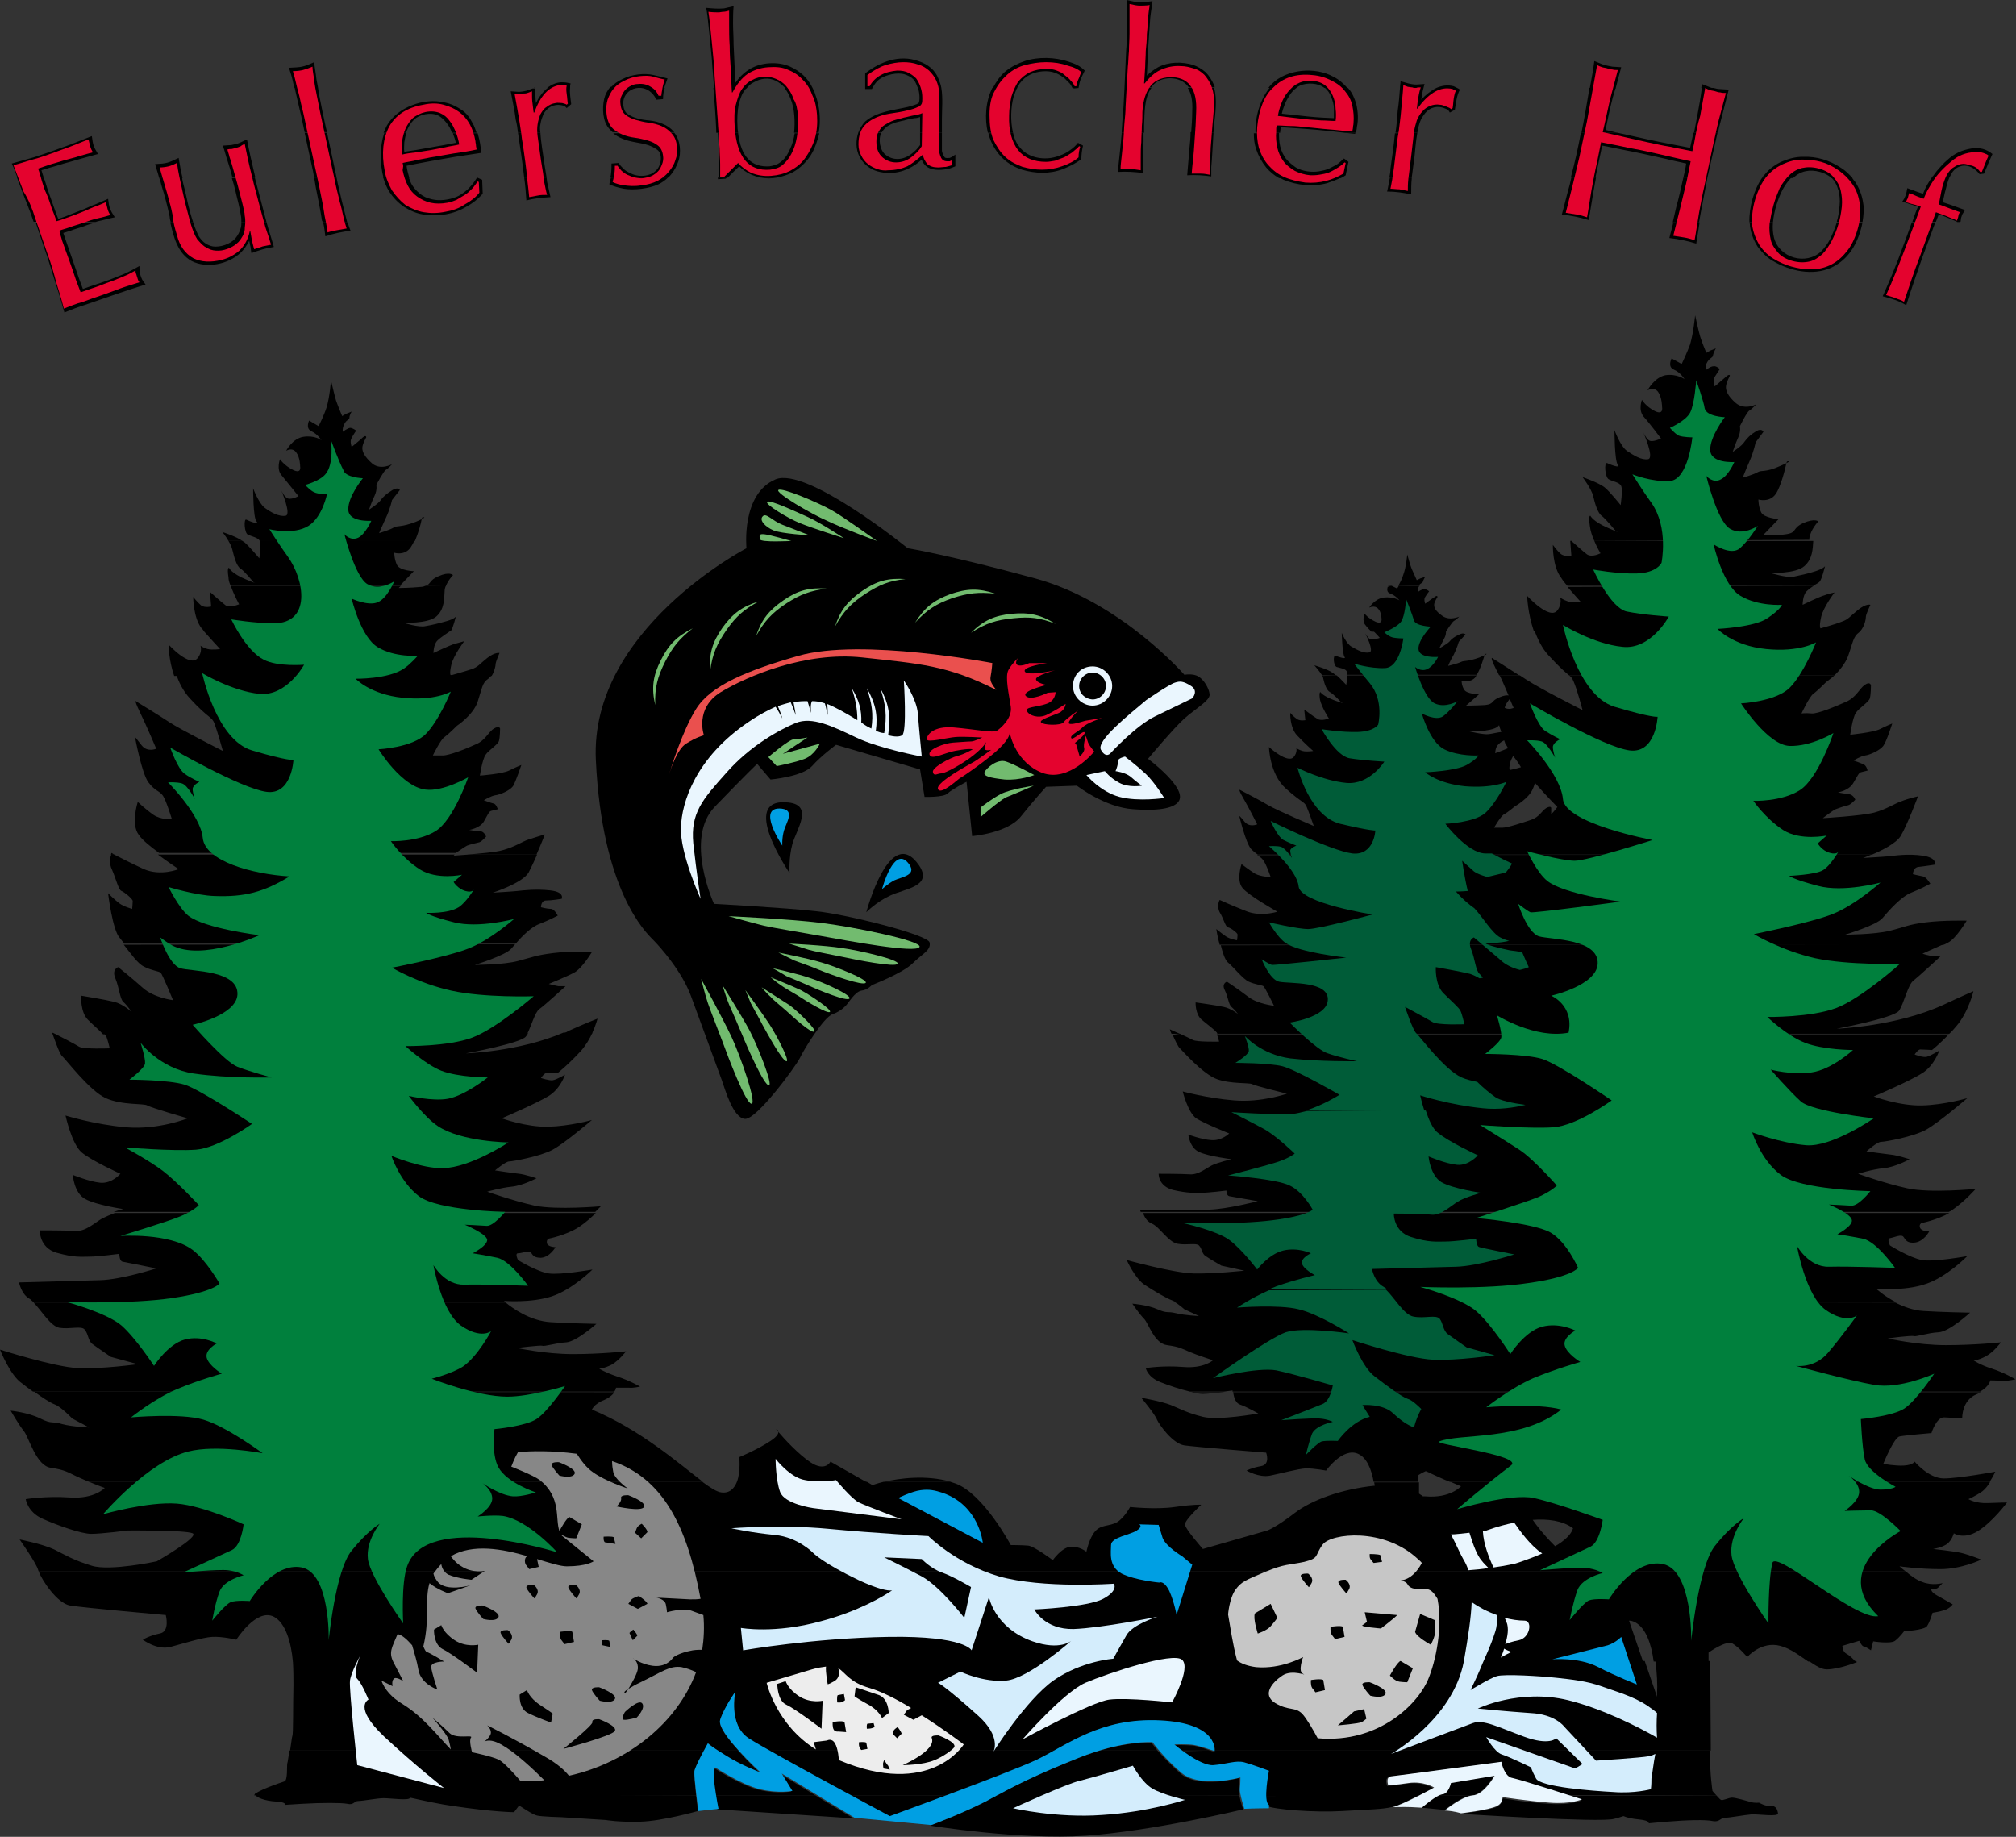 <?xml version="1.0" encoding="utf-8"?>
<!-- Generator: $$$/GeneralStr/196=Adobe Illustrator 27.6.0, SVG Export Plug-In . SVG Version: 6.00 Build 0)  -->
<svg version="1.1" id="Ebene_1" xmlns="http://www.w3.org/2000/svg" xmlns:xlink="http://www.w3.org/1999/xlink" x="0px" y="0px"
	 viewBox="0 0 360 328" style="enable-background:new 0 0 360 328;" xml:space="preserve">
<rect x="0" y="0" width="360" height="328" fill="#333333" stroke="none"/>
<style type="text/css">
	.st0{fill:#D4EDFC;}
	.st1{fill:none;stroke:#000000;stroke-miterlimit:3.864;}
	.st2{fill-rule:evenodd;clip-rule:evenodd;}
	.st3{fill:#EA504E;}
	.st4{fill:#E4032E;}
	.st5{fill-rule:evenodd;clip-rule:evenodd;fill:#E4032E;}
	.st6{fill-rule:evenodd;clip-rule:evenodd;fill:#878787;}
	.st7{fill-rule:evenodd;clip-rule:evenodd;fill:#EDEDED;}
	.st8{fill-rule:evenodd;clip-rule:evenodd;fill:#C6C6C6;}
	.st9{fill-rule:evenodd;clip-rule:evenodd;fill:#EAF6FE;}
	.st10{fill-rule:evenodd;clip-rule:evenodd;fill:#00803D;}
	.st11{fill-rule:evenodd;clip-rule:evenodd;fill:#005C38;}
	.st12{fill-rule:evenodd;clip-rule:evenodd;fill:#72BB6F;}
	.st13{fill-rule:evenodd;clip-rule:evenodd;fill:#D4EDFC;}
	.st14{fill:#EAF6FE;}
	.st15{fill:#009FE3;}
</style>
<g>
	<path class="st0" d="M282,307.2l3.7,4.1c0,0,4.1,0.1,5-0.4C291.5,310.4,282,307.2,282,307.2L282,307.2z"/>
	<path class="st1" d="M160,283.6c0,0,0,0.4-0.7,0.5C159.8,283.7,160,283.6,160,283.6L160,283.6z"/>
	<path class="st2" d="M124.3,320.6c0.2,1.5,0.3,2.8,0.3,2.8s-6.3,1.8-10.3,1.9c-4,0.1-6.1-0.3-6.1-0.3l-7.9-0.5c0,0-3.7-0.1-4.4-0.3
		c-0.7-0.1-3.2-1.8-3.2-1.8l-0.9,1.2c0,0-3.5,0-10.9-1.1c-2.2-0.3-5-0.9-7.7-1.5c0.1,0.6-3.5,0.1-4.7,0.1c-1.1,0-3.7,0.5-4.5,0.5
		c-0.8,0-0.8,0.8-2,0.5c-1.1-0.2-4.5-0.2-8,0c-3.4,0.2-3.1,0.2-3.1,0.2s0.3-0.5-1.6-0.6c-1.9-0.1-3.7-0.7-3.8-1.4c0,0,0,0,0,0
		L124.3,320.6L124.3,320.6z M145.6,320.6l6.8,4.1l-24.3-1.6c0,0-0.2-1.1-0.4-2.5L145.6,320.6L145.6,320.6z M169.3,320.6
		c-5.6,2.1-10.5,3.9-10.5,3.9s-3.1-1.7-7.1-3.9L169.3,320.6L169.3,320.6z M221.3,320.6c0.2,1.1,0.7,2.5,0.7,2.5s-16.3,3.9-28.1,4.7
		c-11.8,0.8-27.8-1.8-27.8-1.8s6.7-2.5,10.8-4.8c0.4-0.2,0.8-0.4,1.2-0.7L221.3,320.6L221.3,320.6z M253.3,320.6
		c-1.7,0.9-3.8,1.9-4.8,2.1c-1.8,0.4-3.7,0.4-8.8,0.7c-5.1,0.3-12.3-0.3-13.4-0.9c-0.4-0.2-0.5-1-0.5-1.8L253.3,320.6L253.3,320.6z
		 M262.7,320.6c-2,0.3-4.7,2.6-4.7,2.6l-4.1-0.4c0,0,2-1.7,3.2-2.2L262.7,320.6L262.7,320.6z M306.5,320.6c0.3,0.3,0.6,0.7,0.8,0.8
		c0.3,0.2,1.4-0.4,2-0.4c0.6,0,2.7,0.6,3.4,0.8c0.7,0.2,1.4,0.1,1.4,0.1s1.2,0.7,2.1,0.6c0.9-0.1,1.2,0.6,1.3,1.3
		c0.1,0.7-3.6,0.1-4.8,0.2c-1.2,0.1-3.9,0.6-4.7,0.6c-0.8,0-0.9,0.8-2.1,0.6c-1.2-0.3-4.7-0.2-8.3,0.1c-3.6,0.3-3.2,0.3-3.2,0.3
		s0.3-0.5-1.7-0.7c-1.1-0.1-2.1-0.3-2.8-0.6c-0.6,0.2-1.2,0.4-1.7,0.5c-2.3,0.7-27.3-0.9-27.3-0.9s5.1-0.7,6.3-1.2
		c1.2-0.5,1-1.6,1-1.6s4.6,0.8,8.4,1c3.9,0.3,5.8-0.6,5.8-0.6s-1-0.3-2.5-0.8L306.5,320.6L306.5,320.6z"/>
	<path class="st2" d="M125.7,312.6c-0.7,1.3-1.6,3.1-1.7,3.7c-0.1,0.5,0.1,2.5,0.3,4.3l-78.9,0c0-0.7,4.8-2.3,5.4-2.5
		c0.6-0.2,0.4-2.7,0.5-3.2c0.1-0.2,0.2-1.3,0.4-2.3L125.7,312.6L125.7,312.6z M131.8,312.6c1.9,2.1,3.9,4,3.9,4s-3.5-1.3-6.3-3.1
		c-0.5-0.3-1-0.6-1.4-0.9L131.8,312.6L131.8,312.6z M188.3,312.6c-1.2,0.7-2.3,1.3-3.4,1.8c-2.9,1.4-9.7,4-15.6,6.2l-17.6,0
		c-4.7-2.5-10.6-5.8-14.5-8L188.3,312.6L188.3,312.6z M206.7,312.6c0.9,1,2.3,2.5,4.1,4.1c3.3,2.8,10.5,0.8,10.5,0.8s0,1.2-0.1,2
		c0,0.2,0,0.6,0.1,1.1l-43.2,0c3.6-2,7.1-3.7,14.3-6.6c1.4-0.6,2.8-1,4-1.4L206.7,312.6L206.7,312.6z M216.1,312.6
		c0.4,0.1,0.6,0.2,0.6,0.2s0-0.1,0-0.2l88.7,0c0,0.4,0,0.7,0,0.9c-0.1,3.1,0.4,6.3,0.4,6.3s0.3,0.4,0.7,0.8l-26.6,0
		c-3.3-1-8.9-2.8-10-3c-1.5-0.3-2-2.9-2-2.9s-18.6,2.4-19.7,2.6c-1.1,0.1-0.5,1.6-0.5,1.6s0.9,0,3.6-0.4c2.7-0.4,4.6,0.8,4.6,0.8
		s-1.2,0.6-2.6,1.4l-27.5,0c0-1.8,0.5-4.3,0.5-4.3s-2.9-1.1-4.4-1.5c-1.5-0.4-3.1,0.4-5.5,0.5c-1.6,0.1-4.2-1.6-5.7-2.7L216.1,312.6
		L216.1,312.6z M127.6,320.6c-0.1-0.5-0.2-1.1-0.2-1.8c-0.3-2.3,0.1-3.1,0.1-3.1s4.7,3.1,8,3.9c3.3,0.8,5.8,0.3,5.8,0.3l-1.9-3.1
		l6.2,3.8H127.6L127.6,320.6z M257,320.6c0.2-0.1,0.4-0.1,0.5-0.2c1.1-0.1,1.5-2,1.5-2l7.8-1.3c0,0-1.9,3.3-3.9,3.5
		c-0.1,0-0.1,0-0.2,0L257,320.6L257,320.6z"/>
	<path class="st2" d="M293.7,296.6l2.2,6.4l0-0.5c0.1-1.6,0-3.8-0.3-5.9l9.8,0c0,3.6,0.1,12.5,0.1,16l-88.7,0c0-1-0.5-4.8-9.8-5.3
		c-8.5-0.4-13.9,2.7-18.7,5.3l-51.1,0c-1.6-0.9-2.8-1.6-3.5-2.1c-3.7-2.4-2.4-8.3-2.4-8.3s-2,2.8-2.7,5c-0.3,1.1,1.4,3.4,3.3,5.4
		l-3.7,0c-1.5-1-1.7-1.3-1.7-1.3s-0.3,0.5-0.7,1.3l-74,0c0.2-1.2,0.3-2.3,0.4-2.6c0.2-0.4,0.1-5.3,0.2-9.1c0-1.2,0-2.7-0.1-4.3
		L293.7,296.6L293.7,296.6z M331.4,296.6c0.1,0.1,0.2,0.2,0.2,0.2s-3.2,1.3-5.4,1.3c-1,0-2-0.7-3.2-1.5L331.4,296.6L331.4,296.6z
		 M196.4,312.6c5.7-1.7,9.2-1.4,9.2-1.4s0.4,0.5,1.1,1.4L196.4,312.6L196.4,312.6z M210.8,312.6c-0.8-0.6-1.3-1-1.3-1s2.3,0,3.5,0.1
		c0.8,0.1,2.3,0.6,3.1,0.9L210.8,312.6L210.8,312.6z"/>
	<path class="st2" d="M340.3,280.6c0.8,0.7,2,1.6,3,1.9c1.7,0.7,3.6,0.2,3.6,0.2l-0.8,0.8c-0.4,0.4-1.2,0.2-1.2,0.2s-0.3,0.5,1,1.2
		c1.3,0.7,2.8,1.6,2.8,1.6s-0.5,0.7-1.4,1c-0.9,0.3-2.2,0.5-2.2,0.5s-0.5,1.7-1,2.4c-0.5,0.7-4.1,0.9-4.1,0.9s-0.7,1-1.6,1.7
		c-0.8,0.6-3.9,0.1-3.9,0.1l-0.4,1.6c0,0-1-0.7-1.3-0.7S332,293,332,293l-3,0.9c0,0,0,1,0.7,1.4c0.6,0.3,1.3,1,1.6,1.4l-8.4,0
		c-1.5-1-3.1-2.3-5-2.8c-3.4-0.9-5.9,2-5.9,2s-1.4-1.7-2.6-2.4c-1.1-0.7-4.3,1.6-4.3,1.6s0,0.6,0,1.6l-9.8,0c-0.4-3.1-1.4-6-3.3-7
		c-0.4-0.2-0.7-0.3-1.1-0.3l2.5,7.3H52.3c-0.3-3.4-1.3-6.9-3.4-8c-3.1-1.6-6.7,4.1-6.7,4.1s-2.5-0.6-4.3-0.5
		c-1.8,0.1-5.2,1.2-7.5,1.8c-2.4,0.6-4.9-1.3-4.9-1.3s1.1-0.7,3-1.1c1.9-0.3,1.1-3.3,1.1-3.3s-14.7-1.3-17.1-1.7
		c-2.3-0.4-5-4.5-5.6-6.1L340.3,280.6L340.3,280.6z"/>
	<path class="st2" d="M125.4,264.6c1.5,1.1,2.6,1.8,3.4,1.9c1.5,0.2,2.3-0.7,2.8-1.9l23.2,0l1,0.6c0,0,0.8-0.3,2-0.6l11.9,0
		c0.3,0.1,0.6,0.2,0.9,0.3c5,1.8,9.9,11,9.9,11s2,0,3.1,0.1c1.1,0.1,4.4,2.6,4.4,2.6s1.6-2.3,3.2-2.4s2.8,0.9,2.8,0.9
		s0.5-2.5,1.6-3.7c1.1-1.2,2.5-0.8,3.9-1.6c1.3-0.8,2.3-2.7,2.3-2.7s4.6,0.5,8,0c3.5-0.5,4.7-0.4,4.7-0.4s-2.9,2.7-2.9,3.5
		c0,0.8,3.2,4.4,3.2,4.4l11.5-3.3c0,0,1.5-0.5,5-3.2c2.9-2.2,8.2-4.2,14.2-4.8c0-0.2-0.1-0.4-0.1-0.6l8,0c0,0.5,0,1.2,0,2
		c0.2,0.2,0.5,0.3,0.7,0.5l0.4,0c4.5,0.4,6.4-1.8,6.4-1.8s-0.8-0.3-1.9-0.8l96.4,0c-0.4,0.7-0.9,1.3-1.4,1.7
		c-1.3,0.9-2.5,1.4-2.5,1.4s1.3,0.8,3.5,0.7c2.2-0.1,3.4-0.1,3.4-0.1s-2.6,3.5-5.2,5.1c-2.6,1.6-4.3,0.4-4.3,0.4s-0.3,1.2-1.2,1.9
		c-1,0.7-2.5,0.9-2.5,0.9s3.7,0.4,5,0.7c1.3,0.3,3.6,1.2,3.6,1.2s-3.5,1.7-7.3,1.7c-3.8,0-7.3-0.5-7.3-0.5s0.4,0.4,1.1,0.9l-333.4,0
		c0-0.1-0.1-0.2-0.1-0.3c-0.4-1.3-3.3-5.4-3.3-5.4s4.1,0.8,6.2,1.8c2,1,3.4,1.9,6.7,2.9c3.3,1,11.6-0.8,11.6-0.8s7.7-4.4,6.4-5
		c-1.4-0.6-11.6-0.5-11.6-0.5s-4.7,0.6-6.5,0.6c-1.8,0-6-1.5-8.7-2.7c-2.7-1.2-3-3.5-3-3.5s3.5-0.6,7.9-0.3c4.4,0.3,6.2-1.7,6.2-1.7
		s-1.4-0.5-2.8-1.1L125.4,264.6L125.4,264.6z M273.7,271.4c0.7,1,1.8,2.5,3.8,4.5l0.2,0.2c1.6-0.9,2.9-2.1,3.2-3.2
		C279,271.5,276.3,271.2,273.7,271.4L273.7,271.4z"/>
	<path class="st2" d="M109.7,248.6c-0.3,0.5-1,1.1-2.3,1.6c-0.8,0.4-1.4,0.9-1.7,1.5c8.7,3.6,15.6,9.7,19.8,12.9l-109.6,0
		c-0.8-0.3-1.6-0.7-2.1-0.9c-1.7-0.8-2.1-1.2-4.7-1.6c-2.6-0.3-3.9-5.3-4.8-6.5c-0.9-1.1-2.4-3.7-2.4-3.7s3.1,0.3,5.3,1.4
		c2.2,1.1,2,0.4,3.9,1c1.9,0.5,4.8,0.6,4.8,0.6l-3-1.6c0,0-2-2.1-3.1-2.5c-0.8-0.3-2.2-1.2-3.7-2.3L109.7,248.6L109.7,248.6z
		 M218.7,248.6c-1.3,0.1-3,0.3-3.9,0.3c-0.5,0-1.3-0.1-2.1-0.3L218.7,248.6L218.7,248.6z M353.7,248.6c-0.2,0.1-0.5,0.3-0.8,0.4
		c-2.6,1.1-2.5,4.2-2.5,4.2s-1.8,0-3.2-0.1c-1.4-0.1-2.3,2.8-2.3,2.8s-4.7,0.4-5.7,0.6c-1,0.2-2.9,4.9-2.9,4.9s2.2,0.4,3.7,0.3
		c1.6-0.1,1.9-0.7,1.9-0.7s2.5,3,5.2,3c2.7,0,9.2-1.2,9.2-1.2s-0.4,0.9-1,1.8l-96.4,0c-1.1-0.4-2.3-1-3.2-1.4
		c-0.4-0.2-0.8-0.4-1.1-0.5c-0.7,0.3-1.3,0.7-1.3,0.7s0,0.5,0,1.2l-8,0c-0.4-2.2-1.2-4.3-2.8-5c-2.7-1.2-5.7,3-5.7,3
		s-2.1-0.4-3.6-0.4c-1.5,0.1-4.4,0.9-6.4,1.3c-2,0.4-4.2-0.9-4.2-0.9s0.9-0.5,2.6-0.8c1.7-0.3,0.9-2.4,0.9-2.4s-12.5-1-14.6-1.3
		c-2.1-0.3-4.5-3.7-4.9-4.6c-0.3-0.9-2.8-3.9-2.8-3.9s3.5,0.6,5.3,1.3c1.7,0.7,2.9,1.4,5.7,2.1c2.8,0.7,9.9-0.6,9.9-0.6
		s-2.1-1.2-3.3-1.6c-1-0.4-1.1-1.8-1.2-2.2L353.7,248.6L353.7,248.6z M131.6,264.6c0.7-1.9,0.4-4.4,0.4-4.4s3.2-1.3,5.6-2.9
		c1.2-0.8,1.4-1.3,1.4-1.6l-0.4-0.5c0,0,0.4,0.1,0.4,0.5c1,1.2,3.6,4,5.7,5.4c2.7,1.8,3.6-0.1,3.6-0.1l6.5,3.7H131.6L131.6,264.6z
		 M157.9,264.6c2.6-0.6,7.4-1.3,11.9,0L157.9,264.6L157.9,264.6z"/>
	<path class="st2" d="M90.3,232.6c1.1,0.9,4.3,3.3,8.1,3.5c2.9,0.2,8.1,0.3,8.1,0.3s-3.6,3.2-5.4,3.3c-1.8,0.1-3.9,0.8-4.3,0.6
		c-0.4-0.1-4.5,0.4-4.5,0.4s5,1.1,10,1.1c5,0,9.5-0.5,9.5-0.5s-1.2,1.6-2.6,2.4c-1.4,0.7-2.2,0.7-2.2,0.7s1.1,0.7,3.2,1.4
		c2.2,0.7,4.1,1.8,4.1,1.8s-1.2,0.3-2.1,0.2c-0.9,0-2.2,0-2.2,0s0,0.3-0.3,0.7l-103.8,0c-0.7-0.5-1.4-1-2-1.5C1.8,245.6,0,241,0,241
		s9.7,3.1,13.9,3.3c4.2,0.2,10.7-0.7,10.7-0.7l-4.8-1.3c0,0-2.5-1.7-3.3-2.3c-0.8-0.6-0.7-1.8-1.4-2.6c-0.6-0.7-2.6,0-4.5-0.3
		c-1.6-0.3-3.2-3.1-4.6-4.5L90.3,232.6L90.3,232.6z M338.4,232.6c1.5,0.7,3.2,1.4,5.1,1.5c3,0.2,8.3,0.3,8.3,0.3s-3.7,3.4-5.6,3.5
		c-1.9,0.1-4,0.8-4.4,0.7c-0.4-0.2-4.7,0.4-4.7,0.4s5.2,1.2,10.4,1.2c5.2,0,9.8-0.5,9.8-0.5s-1.2,1.7-2.7,2.5s-2.2,0.7-2.2,0.7
		s1.1,0.8,3.3,1.5c2.2,0.7,4.2,1.9,4.2,1.9s-1.2,0.3-2.2,0.3c-1-0.1-2.3-0.1-2.3-0.1s-0.1,1-1.8,2l-133.5,0c0-0.1,0-0.2,0-0.2
		s-0.7,0.1-1.6,0.2l-6,0c-1.7-0.4-3.8-1.1-5.3-1.7c-2.3-0.9-2.6-2.5-2.6-2.5s3-0.5,6.7-0.2c3.7,0.3,5.3-1.2,5.3-1.2
		s-2.8-0.9-4.2-1.5c-1.4-0.6-1.8-0.9-4-1.2c-2.3-0.3-3.3-3.9-4.1-4.7c-0.8-0.8-2.1-2.7-2.1-2.7s2.7,0.2,4.5,1
		c1.8,0.8,1.7,0.3,3.3,0.7c1.6,0.4,4.1,0.5,4.1,0.5l-2.6-1.2c0,0-1-0.9-1.9-1.4L338.4,232.6L338.4,232.6z"/>
	<path class="st2" d="M106.4,216.6c-0.7,0.7-1.8,1.7-3,2.5c-2.3,1.5-5.5,2.1-5.5,2.1s-0.4,0.3-0.2,0.9c0.3,0.6,1.5,0.6,1.5,0.6
		s-1,1.8-2.6,1.9c-1.7,0-1.5-0.9-2-1.1c-0.4-0.1-1.5,0.3-2.1,0.3c-0.6,0,0,1.2,0,1.2s3.4,2.1,5.5,2.4c2.1,0.3,7.8-0.7,7.8-0.7
		s-3.6,3.6-7.3,4.8c-3.7,1.2-8.5,0.8-8.5,0.8s0.1,0.1,0.4,0.3l-84.3,0c-0.3-0.2-0.5-0.4-0.7-0.6c-1.6-0.8-2-3-2-3l14.5-0.4
		c3.8-0.1,10-2.1,10-2.1s-5.4-1.1-6-1.2c-0.6-0.1-0.6-1.4-0.6-1.4s-3.8,0.5-5.3,0.5c-1.5,0-2.7,0.2-5.9-0.7c-3.1-0.9-3-4-3-4
		s4.8,0,6.5,0.1s3.4-1.5,4.6-2.2c0.6-0.3,1.5-0.7,2.3-1L106.4,216.6L106.4,216.6z M348.1,216.6c-2.3,1.3-5,1.8-5,1.8
		s-0.5,0.3-0.2,0.9c0.3,0.6,1.6,0.6,1.6,0.6s-1,1.9-2.7,2c-1.7,0.1-1.6-1-2.1-1.2c-0.5-0.2-1.6,0.3-2.2,0.4c-0.6,0.1,0,1.3,0,1.3
		s3.5,2.2,5.7,2.6c2.1,0.4,8.1-0.7,8.1-0.7s-3.7,3.8-7.5,5c-3.8,1.3-8.8,0.8-8.8,0.8s1.5,1.4,3.7,2.5l-128.6,0
		c-0.3-0.2-0.6-0.3-0.8-0.4c-0.9-0.3-3.1-1.6-4.8-2.7c-1.8-1.1-3.3-4.5-3.3-4.5s8.3,2.3,11.9,2.4c3.6,0.1,9.1-0.5,9.1-0.5l-4.1-0.9
		c0,0-2.1-1.2-2.8-1.7c-0.7-0.4-0.6-1.3-1.2-1.9c-0.5-0.5-2.2,0-3.8-0.3c-1.7-0.3-3.2-3-4.6-3.6c-1-0.4-1.4-1.4-1.6-1.9L348.1,216.6
		L348.1,216.6z"/>
	<path class="st2" d="M9.8,184.6c1,0.5,3.7,1.9,4.3,2.3c0.8,0.5,5.5,0.3,5.5,0.3s-0.4-1.7-0.7-2.3c-0.1-0.1-0.2-0.2-0.3-0.4l75.7,0
		c-0.1,0.2-0.3,0.5-0.4,0.6c-0.9,1.2-10.7,3-10.7,3s9.5-0.3,17.4-3.7l5.2,0c-0.5,1.1-1.2,2.3-2.1,3.3c-2.2,2.4-4.1,3.9-4.1,3.9
		s-1.6,0-2,0c-0.4,0-1,0.9-1,0.9s1.5,0.5,2.1,0.4c0.7-0.1,2.2-1,2.2-1s-0.8,2.5-2.9,3.8c-2.1,1.3-8.4,4-8.4,4s4.4,1.6,8.3,1.5
		c3.9-0.1,7.8-1.2,7.8-1.2s-4.8,4.1-7,5.3c-2.2,1.2-7.2,2.1-7.8,2.1c-0.6,0-2.5,1.6-2.5,1.6s3.3,0.5,4.3,0.6c1,0.1,3.1,0.8,3.1,0.8
		s-2.4,1.3-4.4,1.5c-2,0.2-4.4,0.9-4.4,0.9s4.5,1.6,8.5,2.5c4,0.8,11.8,0.1,11.8,0.1s-0.4,0.4-1,1l-86,0c0.9-0.3,1.7-0.5,1.7-0.5
		s-4.8-0.7-6.8-1.8c-2-1.1-2.2-4.3-2.2-4.3s2.9,1.2,4.9,1.4c2.1,0.2,3.6-1.6,3.6-1.6s-5.1-2.3-6.9-3.8c-1.8-1.5-2.9-6.6-2.9-6.6
		s5.1,1.6,10.8,2.1c5.8,0.5,11-1.6,11-1.6s-6.6-1.9-7.2-2.3c-0.6-0.4-4.5,0-7.4-1.3c-2.9-1.3-7.2-7-7.8-7.5
		c-0.5-0.4-1.5-3.4-1.8-4.2L9.8,184.6L9.8,184.6z M210.7,184.6c0.9,0.4,1.9,0.9,2.3,1.1c0.7,0.4,4.7,0.3,4.7,0.3s-0.2-0.8-0.4-1.3
		l130.7,0c-1.7,1.8-3,2.8-3,2.8s-1.7-0.1-2.1-0.1c-0.4,0-1,0.9-1,0.9s1.5,0.6,2.2,0.4c0.7-0.2,2.2-1.1,2.2-1.1s-0.9,2.7-3,4
		c-2.1,1.4-8.7,4.2-8.7,4.2s4.6,1.7,8.6,1.6c4-0.1,8.1-1.3,8.1-1.3s-5,4.3-7.3,5.6c-2.3,1.3-7.4,2.2-8.1,2.2s-2.6,1.7-2.6,1.7
		s3.5,0.5,4.5,0.6c1,0.1,3.2,0.8,3.2,0.8s-2.5,1.4-4.6,1.6c-2.1,0.2-4.6,1-4.6,1s4.7,1.7,8.8,2.6c4.1,0.9,12.2,0.1,12.2,0.1
		s-1.8,2.1-4.1,3.7c-0.2,0.2-0.5,0.3-0.7,0.4l-144.3,0c-0.1-0.2-0.1-0.3-0.1-0.3L216,216c3.2-0.1,8.6-1.5,8.6-1.5s-4.6-0.8-5.1-0.9
		c-0.5-0.1-0.5-1-0.5-1s-3.2,0.4-4.5,0.4c-1.3,0-2.3,0.1-5-0.5c-2.7-0.7-2.6-2.9-2.6-2.9s4.1,0,5.6,0.1c1.5,0.1,2.9-1.1,3.9-1.6
		c1-0.5,3.5-1.1,3.5-1.1s-4.1-0.5-5.8-1.3c-1.7-0.8-1.9-3.1-1.9-3.1s2.4,0.9,4.2,1c1.8,0.1,3.1-1.2,3.1-1.2s-4.3-1.7-5.9-2.7
		c-1.5-1.1-2.4-4.8-2.4-4.8s4.3,1.2,9.2,1.6c4.9,0.4,9.4-1.2,9.4-1.2s-5.7-1.4-6.2-1.7c-0.5-0.3-3.8,0-6.3-0.9
		c-2.5-0.9-6.2-5.1-6.6-5.5c-0.3-0.2-0.9-1.5-1.3-2.4L210.7,184.6L210.7,184.6z"/>
	<path class="st2" d="M92,168.6c-0.3,0.3-0.5,0.6-0.7,0.8c-1,1.2-6.5,2.9-6.5,2.9s5.1,0,7.7-0.7c2.7-0.7,3.1-1,6.2-1.4
		c3.1-0.4,7-0.2,7-0.2s-1.8,3-3.2,3.7c-1.3,0.7-4.5,2-4.5,2s1.1,0.3,1.7,0.4c0.6,0,1.3,0,1.3,0s-3.7,3.4-4.7,4.1
		c-0.8,0.6-1.4,3-2.2,4.5l-75.7,0c-0.5-0.6-1.6-1.5-2.7-2.6c-1.4-1.4-1.2-4.3-1.2-4.3s4.3,0.7,5.9,1.1c1.6,0.4,3.1,1.8,3.1,1.8
		s-0.8-1.2-1.5-1.8c-0.6-0.6-0.7-2.5-1.4-4.2c-0.7-1.6,0.5-2,0.5-2s2.4,1.9,4.4,3.7s5.4,2.2,5.4,2.2s-1.9-4.6-2.2-4.9
		c-0.4-0.3-1.7-0.4-3-1.1c-1.1-0.5-2.4-2.4-3.6-3.9L92,168.6L92,168.6z M347.1,168.6c-1.6,0.7-3.8,1.7-3.8,1.7s1.2,0.4,1.8,0.4
		c0.6,0.1,1.4,0.1,1.4,0.1s-3.9,3.6-4.8,4.3c-1,0.7-1.7,4.1-2.6,5.4c-1,1.3-11.1,3.2-11.1,3.2s10.7-0.4,19.1-4.3
		c3.2-1.5,5.3-2.4,5.3-2.4s-0.9,3.8-3.1,6.3c-0.4,0.5-0.8,0.9-1.2,1.3l-130.7,0c-0.1-0.1-0.1-0.3-0.2-0.3c-0.3-0.4-1.4-1.2-2.6-2.2
		c-1.2-1-1.1-3.1-1.1-3.1s3.6,0.5,5,0.8c1.4,0.3,2.6,1.3,2.6,1.3s-0.7-0.9-1.2-1.3c-0.5-0.4-0.6-1.8-1.2-3c-0.6-1.2,0.4-1.5,0.4-1.5
		s2.1,1.4,3.8,2.7c1.7,1.3,4.6,1.6,4.6,1.6s-1.6-3.3-1.9-3.5c-0.3-0.2-1.5-0.3-2.6-0.8c-1.1-0.5-2.7-2.6-3.8-3.5
		c-0.5-0.5-0.9-1.8-1.2-3L347.1,168.6L347.1,168.6z M9.4,184.6c0-0.1-0.1-0.2-0.1-0.2s0.2,0.1,0.4,0.2L9.4,184.6L9.4,184.6z
		 M100.5,184.6c0.3-0.1,0.7-0.3,1-0.5c3.1-1.4,5.2-2.2,5.2-2.2s-0.3,1.2-1,2.7L100.5,184.6L100.5,184.6z M209.2,184.6
		c-0.2-0.4-0.3-0.8-0.3-0.8s0.8,0.4,1.8,0.8L209.2,184.6L209.2,184.6z"/>
	<path class="st2" d="M20.4,152.6c1,0.5,3.1,1.6,5.3,2.6c3,1.3,6.2,0,6.2,0s-1.8-1.2-3.7-2.6l53,0c-0.1,0.1-0.2,0.2-0.2,0.2
		s1.1-0.1,2.6-0.2l12.3,0c-0.5,1.2-1.1,2.4-1.5,3.2c-1.1,1.9-6.4,3.6-6.4,3.6s3.5-0.2,4.4-0.3s3.3-0.4,5.9-0.1c2.6,0.3,2,1.5,2,1.5
		s-1.8,0.3-2.8,0.3c-0.9,0-0.9,1.2-0.9,1.2s1.1,0.3,1.8,0.3c0.6,0,1.2,1.2,1.2,1.2s-1.5,0.8-3.3,1.5c-1.4,0.5-3.1,2.2-4.2,3.5
		l-69.9,0c-0.3-0.4-0.6-0.7-0.8-1c-1.3-1.3-2.1-8-2.1-8s1.2,1.2,2,1.8c0.8,0.6,2.3,1,2.3,1s0.1-1,0.1-1.4c0-0.4-1.5-1.6-2-1.8
		c-0.5-0.1-1-2.2-1.7-3.8c-0.6-1.2-0.3-2.3-0.1-2.8L20.4,152.6L20.4,152.6z M334.2,152.6c-0.9,0.4-1.5,0.6-1.5,0.6s3.6-0.2,4.6-0.3
		c1-0.1,3.4-0.5,6.1-0.1c2.6,0.4,2.1,1.6,2.1,1.6s-1.9,0.3-2.9,0.4c-1,0.1-1,1.3-1,1.3s1.2,0.3,1.8,0.4c0.6,0.1,1.3,1.3,1.3,1.3
		s-1.6,0.9-3.4,1.6c-1.8,0.7-4,3.2-5.1,4.5c-1,1.3-6.7,3-6.7,3s5.2,0,8-0.7s3.2-1.1,6.4-1.5c3.2-0.4,7.3-0.3,7.3-0.3
		s-1.9,3.2-3.3,3.9c-0.2,0.1-0.5,0.3-0.8,0.4l-129.3,0c-0.4-1.4-0.6-2.8-0.6-2.8s1.1,0.9,1.7,1.3c0.7,0.5,2,0.7,2,0.7s0.1-0.7,0.1-1
		c0-0.3-1.2-1.2-1.7-1.3c-0.5-0.1-0.8-1.6-1.5-2.7c-0.6-1.2,0-2.2,0-2.2s2.4,1.1,5,2.1c2.6,0.9,5.3,0,5.3,0s-5-2.8-6.2-4.2
		c-1.2-1.4-0.2-4.3-0.2-4.3s1.3,1,2.4,1.7c1.1,0.6,2.8,0.6,2.8,0.6s-0.8-2.4-1.4-3.1c-0.3-0.4-0.6-0.5-1-0.8L334.2,152.6
		L334.2,152.6z"/>
	<path class="st2" d="M87.8,120.6c-0.2,0.2-0.4,0.4-0.6,0.6c-1.1,0.7-1.1,1.7-1.9,4.1c-0.8,2.4-3.7,4.3-3.7,4.3s-1.5,1.5-2.2,2
		c-0.7,0.4-2.1,3.3-2.1,3.3s0.7,0,1.8,0c1.1,0,4.2-1.2,5.9-2c1.7-0.7,2.2-2.2,3.2-2.8c1-0.6,1.1,0,1.1,0s0,1.5-0.2,2.2
		c-0.2,0.7-1.8,1.6-2.4,2.5c-0.6,0.9-1,3.7-1,3.7s4-0.3,5.2-0.9c1.2-0.6,2.2-1,2.2-1s-1,3-1.5,3.8c-0.6,0.8-2.3,1.5-3.1,1.6
		c-0.8,0.1-2.1,0.9-2.1,0.9s1.3,0.5,1.8,0.6c0.4,0.1,0.7,1,0.7,1l-1.2,0.3c-0.4,0.1-0.6,0.7-1.3,1.9c-0.7,1.2-2.6,1.5-2.6,1.5
		s1,0.2,1.8,0.2c0.9,0,1.2,1,1.2,1s-0.8,0.9-1.2,1c-0.4,0.1-1.7,0.4-2.2,0.6c-0.4,0.2-1.5,1-2,1.3l-53,0c-1.5-1.1-3-2.3-3.6-3.2
		c-1.5-1.9-0.2-5.9-0.2-5.9s1.5,1.4,2.8,2.3c1.3,0.9,3.3,0.8,3.3,0.8s-1-3.3-1.6-4.2c-0.6-0.9-1.4-0.8-2.6-2.4
		c-1.2-1.6-2.4-8.1-2.4-8.1s0.2,0.2,1.2,1.5c1,1.3,2.6,0.6,2.6,0.6s-1.6-3.8-2.9-6.5c-1.3-2.7-0.6-1.9-0.6-1.9s4.1,2.5,5.9,3.7
		c1.8,1.2,9.5,5.1,9.5,5.1s-1-3.6-1.5-4.9c-0.5-1.3-1-0.8-4.4-4.5c-1.2-1.3-2-2.9-2.5-4.5L87.8,120.6L87.8,120.6z M238.7,120.6
		c0.8,0.7,1.7,1.7,1.7,1.7s0.2-1,0.2-1.7l23.1,0c-0.1,0.1-0.2,0.2-0.2,0.3c-0.9,1.1-2.5,0.7-2.5,0.7s0,0.9,0.5,1.6
		c0.4,0.7,2.6,0.8,2.6,0.8l-2.3,2c0,0,1.7,0,3.4-0.1c1.7-0.2,0.9-0.7,2.6-1.4c0.7-0.3,1.3-0.4,1.6-0.3c-0.5-1.1-1-2.4-1.6-3.6l3.6,0
		c0.5,0.3,1,0.7,1.4,0.9c1.9,1.3,9.8,5.3,9.8,5.3s-1-3.8-1.6-5.1c-0.2-0.5-0.4-0.8-0.8-1.1h47.4c-0.8,0.7-1.5,1.2-1.5,1.2
		s-1.6,1.6-2.3,2.1c-0.7,0.5-2.1,3.5-2.1,3.5s0.7-0.1,1.8,0c1.1,0.1,4.4-1.3,6.2-2.1c1.8-0.8,2.3-2.3,3.3-3c1-0.7,1.1,0.1,1.1,0.1
		s0,1.6-0.2,2.3c-0.2,0.7-1.9,1.7-2.5,2.6c-0.6,0.9-1,3.9-1,3.9s4.1-0.4,5.3-1c1.2-0.6,2.2-1,2.2-1s-1,3.2-1.6,4
		c-0.6,0.8-2.4,1.6-3.2,1.7c-0.8,0.1-2.1,0.9-2.1,0.9s1.4,0.5,1.8,0.7c0.5,0.2,0.7,1.1,0.7,1.1l-1.2,0.3c-0.4,0.1-0.6,0.7-1.4,2
		c-0.8,1.3-2.7,1.6-2.7,1.6s1,0.2,1.9,0.3c0.9,0.1,1.2,1,1.2,1s-0.8,0.9-1.3,1c-0.5,0.1-1.7,0.5-2.2,0.7c-0.5,0.2-2.3,1.6-2.3,1.6
		s6.9-0.4,9.2-1c2.2-0.6,3.6-1.6,4.8-2c1.2-0.5,3-0.9,3-0.9s-1.9,5.1-3.1,7.1c-0.8,1.3-3.4,2.6-5.1,3.3l-109.7,0
		c-0.3-0.2-0.7-0.5-1.2-1c-1-1.2-2.1-5.9-2.1-5.9s0.2,0.1,1,1.1c0.9,1,2.2,0.4,2.2,0.4s-1.4-2.8-2.5-4.7c-1.1-1.9-0.5-1.4-0.5-1.4
		s3.5,1.8,5,2.7c1.5,0.9,8.1,3.7,8.1,3.7s-0.9-2.6-1.3-3.5c-0.4-0.9-0.8-0.6-3.7-3.2c-2.9-2.6-3-7.4-3-7.4s3.3,3,4.4,1.8
		c0.7-0.8,0.5-1.6,0.5-1.6s0.4,0.3,1.1,0.5c0.7,0.2,1.9,0,1.9,0s-1.6-1.4-2.9-2.8c-1.3-1.4-1.2-4-1.2-4s0.6,0.7,1.2,1.1
		c0.6,0.4,1.5,0.2,1.5,0.2l-0.2-1.9c0,0,1.7,1.3,2.4,1.7c0.7,0.4,2-0.1,2-0.1s-1.3-2-1.6-3.4c-0.2-1.4,0.1-1.3,0.1-1.3
		s0.4,0.7,2.6,1.5c2.3,0.8,1.1,0.3,1.1,0.3s-1.4-1.5-2-1.8c-0.6-0.3-1-1.5-1.2-2.4c0-0.2-0.1-0.3-0.2-0.5L238.7,120.6L238.7,120.6z
		 M19.8,152.6c0.1-0.2,0.1-0.3,0.1-0.3s0.2,0.1,0.5,0.3L19.8,152.6L19.8,152.6z M83.5,152.6c2.1-0.2,5-0.4,6.3-0.8
		c2.2-0.6,3.4-1.5,4.6-1.9c1.2-0.4,2.9-0.9,2.9-0.9s-0.7,1.8-1.5,3.6L83.5,152.6L83.5,152.6z M269.6,124.8c-0.3,0.4-0.8,1-0.9,1.6
		c0.8,0.4,1.6,0,1.6,0S270,125.8,269.6,124.8L269.6,124.8z M267.7,129.5c-0.1,0.1-0.2,0.2-0.3,0.3c-1.3,0.9-5,0.8-5,0.8
		s2.4,0.6,3.4,0.5c0.8-0.1,1.5-0.3,2.3-0.4C267.9,130.2,267.8,129.9,267.7,129.5L267.7,129.5z M268.6,132.2c-0.4,0.2-0.7,0.4-1,0.7
		c-0.6,0.5-0.6,1.6-0.6,1.6s1.4-0.5,2.3-0.9c-0.2-0.3-0.3-0.6-0.5-0.8C268.8,132.7,268.7,132.5,268.6,132.2L268.6,132.2z M270.2,135
		c-0.2,0.4-0.4,0.7-0.5,1.1c-0.3,1.2-0.1,1.4-0.1,1.4s1-0.2,2-0.5C271.2,136.3,270.7,135.6,270.2,135L270.2,135z M274.1,139.8
		c-0.1,0.3-0.2,0.7-0.4,1.1c-0.7,1.7-3.2,3.1-3.2,3.1s-1.3,1.1-1.9,1.4c-0.6,0.3-1.8,2.4-1.8,2.4s0.6,0,1.5,0c0.9,0,3.6-0.9,5.1-1.4
		c1.5-0.5,1.9-1.6,2.7-2.1c0.9-0.5,0.9,0,0.9,0s0,0.6,0,1.1c0.7-0.7,1.1-1.3,1.1-1.3S276.2,142.2,274.1,139.8L274.1,139.8z"/>
	<path class="st2" d="M80.5,112.6C80.5,112.7,80.5,112.7,80.5,112.6c-0.5,0.4-1.7,1.1-2.4,1.8c-0.7,0.7-0.7,2.2-0.7,2.2
		s3-1.4,3.7-1.6c0.7-0.2,1.8-0.5,1.8-0.5s-1.9,2.5-2.3,4.2c-0.4,1.7-0.1,1.9-0.1,1.9s2.5-0.7,3.7-1.1c1.2-0.4,1.4-0.9,2.8-2
		c1.4-1.1,2.2-0.9,2.2-0.9s-0.7,1.6-0.7,2c0,0.3-0.2,1.3-0.7,2.1l-56.7,0c-1-2.9-1-5.6-1-5.6s3.8,4.2,5.2,2.4
		c0.9-1.1,0.5-2.2,0.5-2.2s0.5,0.4,1.3,0.6c0.8,0.2,2.2,0,2.2,0s-1.5-1.6-3-3.3L80.5,112.6L80.5,112.6z M258.2,112.6
		C258.2,112.7,258.2,112.7,258.2,112.6c0,0.1,0.1,0.7-0.3,1.4c-0.4,0.8-0.9,1.8-0.9,1.8s1.4-0.8,1.8-1.2c0.4-0.5,0.9-0.9,1.8-1.3
		c0.8-0.4,1.1,0,1.1,0l-1.2,1.3c0,0-0.3,1.1-0.9,2.3c-0.7,1.2-1,2-1,2s1.7-0.4,2.3-0.7c0.6-0.3,1.1,0,3.3-0.8
		c0.4-0.2,0.7-0.3,0.9-0.4l0-0.2c0,0,0.8-0.2,0,0.2c-0.2,0.6-0.7,2.4-1.4,3.5l-23.1,0c0-0.3,0-0.5-0.1-0.6c-0.2-0.5-1.2-0.6-1.8-0.8
		c-0.6-0.2-0.7-2.2-0.2-2c0.5,0.2,2,0.7,1.6,0.2s-0.5-4.3-0.5-4.3s0.8,2,1.8,2.5c1,0.6,2.2,1.2,3.1,1c1-0.1-0.7-3.4-0.7-3.4
		s0.4,0.7,0.8,1c0.5,0.3,1.8-0.2,1.8-0.2s-0.7-0.8-1.5-1.6L258.2,112.6L258.2,112.6z M332.3,112.6c-0.1,0.1-0.2,0.2-0.3,0.3
		c-1.1,0.8-1.1,1.8-2,4.3c-0.5,1.3-1.5,2.5-2.4,3.4l-47.4,0c-0.6-0.5-1.6-1.3-3.7-3.6c-1.2-1.3-1.9-2.9-2.5-4.4L332.3,112.6
		L332.3,112.6z M236.1,120.6c-0.5-0.8-1.4-1.8-1.4-1.8s2.4,0.7,3.2,1.3c0.2,0.1,0.4,0.3,0.7,0.5L236.1,120.6L236.1,120.6z
		 M267.7,120.6c-0.2-0.4-0.3-0.7-0.5-1c-1.4-2.8-0.6-2-0.6-2s2.7,1.7,4.7,3L267.7,120.6L267.7,120.6z"/>
	<path class="st2" d="M71.6,104.6l-0.4,0.4c0,0,2,0,4-0.2c0.3,0,0.6-0.1,0.8-0.2l3.6,0c-0.1,0.3-0.2,0.6-0.2,0.9
		c-0.1,1.4,0,3.3-1.5,4.6c-1.5,1.3-5.9,1.1-5.9,1.1s2.8,0.9,4,0.6c1.2-0.2,2.4-0.5,3.8-0.9c1.4-0.4,1.6-0.8,1.6-0.8
		s-0.5,2.1-0.9,2.6l-44.1,0c-0.1-0.2-0.3-0.4-0.4-0.5c-1.5-1.9-1.5-5.6-1.5-5.6s0.7,0.9,1.4,1.5c0.7,0.5,1.8,0.2,1.8,0.2l-0.2-2.6
		c0,0,2,1.8,2.8,2.4c0.8,0.5,2.4-0.2,2.4-0.2s-0.9-1.6-1.5-3.3L71.6,104.6L71.6,104.6z M248.5,104.6l1,0.5c0,0,0.1-0.2,0.3-0.5
		l3.7,0c0,0,0,0.1-0.1,0.1c-0.3,0.5-0.2,1-0.2,1s0.7-0.5,1.1-0.5c0.5,0,0.9,0.4,0.9,0.4s-0.4,0.5-0.7,1c-0.3,0.4,0,1.2,0,1.2
		s1.2-0.9,1.7-1.2c0.5-0.4,0.5,0,0.5,0s-0.6,0.9-0.6,1.4c0,0.5,0.2,1.1,1.5,2c1.3,0.9,3,0.1,3,0.1s-0.6,0.6-1,0.8
		c-0.3,0.2-1.2,1.6-1.4,1.9l-13.3,0c-0.4-0.4-0.8-0.8-1-1.1c-0.8-0.8-0.2-2.1-0.2-2.1s0.6,0.8,1.9,1.4c1.3,0.6,1.1-0.5,1.1-0.5
		s0-1.2-0.6-1.8c-0.6-0.7-1.6-0.2-1.6-0.2s1-1.6,2.6-1.8c1.7-0.2,2.8,0.5,2.8,0.5s-0.6-0.8-1.6-1.2c-0.7-0.2-0.6-0.8-0.5-1.2
		L248.5,104.6L248.5,104.6z M323.9,104.6c-0.5,0.3-1,0.7-1.3,1c-0.7,0.7-0.7,2.4-0.7,2.4s3.1-1.5,3.9-1.7c0.7-0.3,1.8-0.5,1.8-0.5
		s-2,2.6-2.4,4.4c-0.4,1.8-0.1,2-0.1,2s2.6-0.7,3.8-1.2c1.2-0.4,1.4-0.9,2.9-2.1c1.5-1.2,2.2-0.9,2.2-0.9s-0.8,1.7-0.8,2.1
		c0,0.4-0.2,1.7-1,2.6l-58.3,0c-1.1-3.2-1.2-6.3-1.2-6.3s4,4.4,5.4,2.6c0.9-1.2,0.5-2.3,0.5-2.3s0.5,0.4,1.4,0.7
		c0.9,0.3,2.3,0.1,2.3,0.1s-1.1-1.2-2.4-2.7L323.9,104.6L323.9,104.6z"/>
	<path class="st2" d="M43.3,96.6c0.1,0.1,0.1,0.1,0.2,0.1c1,0.8,2.8,3,2.8,3s0.4-2.5,0.1-3.2l27.6,0c-0.2,0.5-0.5,1-0.7,1.3
		c-1.1,1.5-2.9,0.9-2.9,0.9s0,1.2,0.5,2.2c0.5,1,3,1.1,3,1.1l-2.3,2.4H41.1c-0.2-0.5-0.3-0.9-0.3-1.3c-0.3-1.9,0.1-1.7,0.1-1.7
		s0.4,1,3.1,2.1c2.7,1.1,1.3,0.5,1.3,0.5s-1.7-2.1-2.4-2.5c-0.7-0.5-1.1-2.1-1.4-3.3c-0.1-0.5-0.4-1.1-0.7-1.6L43.3,96.6L43.3,96.6z
		 M280.6,96.6c0.5,0.4,2.1,1.9,2.8,2.4c0.9,0.6,2.4-0.2,2.4-0.2s-0.6-1-1.1-2.2l39.1,0c-0.1,1.4-0.1,3.2-1.6,4.5
		c-1.6,1.4-6.1,1.2-6.1,1.2s2.9,0.9,4.1,0.7c1.3-0.3,2.5-0.5,4-1s1.7-0.9,1.7-0.9s-0.6,2.5-1,2.8c-0.2,0.2-0.6,0.4-1.1,0.7l-43.9,0
		c-0.4-0.4-0.8-0.9-1.1-1.4c-1.6-2-1.5-5.9-1.5-5.9s0.7,1,1.4,1.6s1.9,0.3,1.9,0.3l-0.2-2.6H280.6L280.6,96.6z M76,104.6
		c1-0.3,0.6-1,2.3-1.7c2-0.9,2.6-0.2,2.6-0.2s-0.9,0.9-1.3,2L76,104.6L76,104.6z M247.9,104.6c0-0.1,0.1-0.2,0.1-0.2l0.5,0.2H247.9
		L247.9,104.6z M249.7,104.6c0.3-0.5,0.7-1.3,0.9-2c0.5-1.3,0.7-3.6,0.7-3.6s0.5,1.9,0.8,2.6c0.3,0.7,0.9,2,0.9,2l0.6-0.3l0.9-0.3
		c0,0-0.3,0.5-0.4,0.8c0,0.3-0.4,0.3-0.7,0.7L249.7,104.6L249.7,104.6z"/>
	<path class="st2" d="M40.8,96.6c-0.5-0.9-1.1-1.6-1.1-1.6s2.5,0.8,3.6,1.6L40.8,96.6L40.8,96.6z M46.4,96.6
		C46.4,96.6,46.4,96.6,46.4,96.6c-0.3-0.6-1.4-0.8-2.1-1.1c-0.7-0.3-0.8-3-0.3-2.7c0.6,0.3,2.4,1,1.8,0.3c-0.6-0.6-0.6-5.9-0.6-5.9
		s1,2.7,2.1,3.5c1.1,0.8,2.5,1.6,3.7,1.4c1.1-0.2-0.8-4.6-0.8-4.6s0.4,1,1,1.4c0.6,0.5,2.1-0.3,2.1-0.3s-2-2.5-3-3.7
		c-1-1.1-0.3-2.9-0.3-2.9s0.7,1.1,2.3,1.9c1.6,0.8,1.3-0.6,1.3-0.6s0-1.6-0.7-2.5c-0.7-1-1.8-0.3-1.8-0.3s1.1-2.2,3.1-2.5
		c2-0.3,3.2,0.6,3.2,0.6s-0.7-1.1-1.8-1.6c-1.1-0.5-0.4-1.9-0.4-1.9l1.7,1c0,0,1-2,1.4-3.3c0.6-1.9,0.8-4.9,0.8-4.9s0.6,2.6,0.9,3.6
		c0.3,0.9,1.1,2.8,1.1,2.8l0.7-0.4l1-0.4c0,0-0.4,0.6-0.4,1.1c0,0.4-0.5,0.3-0.9,1.1c-0.4,0.7-0.3,1.4-0.3,1.4s0.8-0.6,1.3-0.7
		c0.5,0,1.1,0.5,1.1,0.5s-0.5,0.7-0.8,1.3c-0.4,0.6,0,1.6,0,1.6s1.5-1.2,2-1.7c0.6-0.5,0.6,0,0.6,0s-0.7,1.2-0.7,1.9
		c0,0.6,0.3,1.5,1.8,2.8c1.5,1.2,3.5,0.1,3.5,0.1s-0.7,0.8-1.1,1c-0.4,0.2-1.7,2.7-1.7,2.7s0.2,0.8-0.3,1.9c-0.5,1-1,2.5-1,2.5
		s1.6-1,2.1-1.7c0.4-0.6,1.1-1.2,2.1-1.8c1-0.6,1.3,0,1.3,0l-1.4,1.8c0,0-0.3,1.5-1.1,3.2c-0.8,1.7-1.2,2.7-1.2,2.7s2-0.6,2.6-1
		c0.7-0.4,1.3,0,3.9-1c0.5-0.2,0.9-0.4,1.1-0.5l0.1-0.3c0,0,0.9-0.2-0.1,0.3c-0.1,0.7-0.6,2.5-1.2,3.9L46.4,96.6L46.4,96.6z
		 M280.5,96.6l0-0.1c0,0,0,0,0.1,0.1L280.5,96.6L280.5,96.6z M284.7,96.6c-0.4-0.9-0.7-1.8-0.8-2.7c-0.3-2,0.1-1.8,0.1-1.8
		s0.4,1,3.2,2.2c2.8,1.2,1.3,0.5,1.3,0.5s-1.8-2.2-2.5-2.7c-0.7-0.5-1.2-2.2-1.5-3.5c-0.3-1.3-1.9-3.4-1.9-3.4s2.9,1,3.9,1.8
		c1,0.8,2.9,3.2,2.9,3.2s0.4-2.7,0.1-3.4c-0.3-0.7-1.5-0.8-2.2-1.2c-0.7-0.3-0.9-3.2-0.3-2.9c0.6,0.3,2.5,1,1.9,0.3
		c-0.6-0.7-0.6-6.2-0.6-6.2s1,2.8,2.2,3.7c1.2,0.8,2.6,1.7,3.8,1.5c1.2-0.2-0.9-4.9-0.9-4.9s0.4,1,1,1.5c0.6,0.5,2.2-0.3,2.2-0.3
		s-2-2.7-3.1-3.9c-1-1.2-0.3-3-0.3-3s0.7,1.2,2.3,2c1.6,0.8,1.3-0.7,1.3-0.7s0-1.7-0.7-2.7c-0.7-1-1.9-0.3-1.9-0.3s1.2-2.3,3.2-2.7
		c2-0.3,3.4,0.7,3.4,0.7s-0.7-1.2-1.9-1.7c-1.2-0.5-0.4-2-0.4-2l1.8,1c0,0,1-2.1,1.5-3.5c0.6-2,0.9-5.2,0.9-5.2s0.6,2.8,0.9,3.8
		c0.3,1,1.1,2.9,1.1,2.9l0.7-0.4l1-0.4c0,0-0.4,0.7-0.5,1.2c0,0.5-0.5,0.4-1,1.2s-0.3,1.5-0.3,1.5s0.8-0.7,1.4-0.7
		c0.5-0.1,1.1,0.5,1.1,0.5s-0.5,0.8-0.9,1.4c-0.4,0.6,0,1.7,0,1.7s1.5-1.3,2.1-1.8c0.6-0.5,0.6-0.1,0.6-0.1s-0.7,1.3-0.7,2
		c0,0.7,0.3,1.6,1.8,2.9c1.6,1.3,3.6,0.2,3.6,0.2s-0.7,0.8-1.2,1.1c-0.5,0.3-1.7,2.8-1.7,2.8s0.2,0.9-0.3,2c-0.5,1.1-1,2.6-1,2.6
		s1.7-1.1,2.1-1.8c0.5-0.7,1.1-1.3,2.1-1.9c1-0.6,1.3,0.1,1.3,0.1l-1.4,1.9c0,0-0.3,1.6-1.1,3.4c-0.8,1.8-1.2,2.9-1.2,2.9
		s2.1-0.6,2.7-1c0.7-0.4,1.4,0.1,4-1.1c0.5-0.2,0.9-0.4,1.1-0.5l0.1-0.3c0,0,0.9-0.2-0.1,0.3c-0.2,1-1,4.2-1.9,5.5
		c-1.1,1.6-3.1,1-3.1,1s0,1.3,0.5,2.3c0.5,1,3.1,1.2,3.1,1.2l-2.8,2.9c0,0,2.1,0.1,4.1-0.2c2.1-0.3,1-1,3.1-2
		c2.1-0.9,2.7-0.3,2.7-0.3s-1.4,1.5-1.6,3c0,0.1,0,0.2,0,0.3L284.7,96.6L284.7,96.6z"/>
	<path class="st2" d="M154.7,162.9c0,0,4.2-15.9,9.4-8.4c2.6,3.8-2.6,4.2-5.1,5.4C156.4,161.1,154.7,162.9,154.7,162.9L154.7,162.9z
		 M211.5,120.5c0,0,1.5-0.3,2.5,0.3c1,0.6,1.9,2.1,2,3.2c0.1,1.1-2.6,2.6-4.5,4.3c-1.9,1.7-6.5,7.2-6.5,7.2s7.3,5.4,5.4,7.7
		c-0.7,0.9-2.8,1.7-8,1.3c-5.1-0.3-10.1-4.2-10.1-4.2l-5.5,0.2c0,0-2.1,2.3-4.5,5.3c-2.4,3-8.7,3.5-8.7,3.5l-1-9.7
		c0,0-2.7,1.4-3.4,2.1c-0.7,0.7-4.1,0.6-4.1,0.6l-0.8-4.9l-15-4.4c0,0-2.6,1.9-4.3,3.8c-1.7,1.9-7.4,2.4-7.4,2.4l-2.4-2.8
		c0,0-1.9,1.8-7.5,7.6c-5.6,5.7-0.2,17.4-0.2,17.4s12.8,0.7,18.1,1.3c5.3,0.5,20.1,4.2,20.4,5.6c0.3,1.4-1.3,2-3,3.7
		c-1.8,1.8-7.3,3.9-7.3,3.9s-0.8,0.9-1.9,1c-1.1,0.2-2.3,2.2-2.6,2.5c-0.3,0.3-0.9,1.1-2.5,1.7c-1.6,0.5-5.2,6.4-5.9,7.9
		c-0.7,1.4-7.7,11-9.8,10.8s-3.5-5.2-4.1-6.9c-0.6-1.7-3.9-10.6-5.5-15c-1.6-4.4-5.5-8.8-6.8-10.1c-1.3-1.3-9.1-8.8-10.2-32.1
		c-1.1-23.3,26.9-37.8,26.9-37.8s-1-9.7,5.2-12.3c5.6-2.3,23.6,12.3,23.6,12.3s7.4,1.2,22.8,5.4
		C200.2,107.5,211.5,120.5,211.5,120.5L211.5,120.5z M141,155.9c0,0-9.3-13.6-0.2-12.6c4.5,0.5,1.5,4.7,0.7,7.4
		C140.8,153.3,141,155.9,141,155.9L141,155.9z"/>
	<path class="st2" d="M17.2,39.7c-0.7,0.2-1.5,0.4-2.2,0.7c-0.8,0.3-1.7,0.5-2.4,0.8l-1.3,0.4l0.1,0.3l2.8,8.1l0.6,1.6
		c1.6-0.6,3.3-1.1,4.9-1.7l2.5-1c0.9-0.4,1.8-0.9,2.7-1.4c0,0.5,0,0.9,0.1,1.4c0.3,1,0.4,1.1,1,1.9c-3.6,1.1-7.2,2.4-10.7,3.6
		c-1.3,0.4-2.6,0.9-3.8,1.4c-0.5-1.8-1-3.5-1.6-5.3c-0.5-1.6-1-3.2-1.5-4.8c-0.7-1.9-1.3-3.9-2-5.9L17.2,39.7L17.2,39.7z M34.5,39.7
		c0.3,1,0.7,1.9,1,2.5c0.4,0.6,0.8,1,1.1,1.2c0.4,0.3,0.9,0.5,1.4,0.6c1.3,0.2,3.1-0.4,4-1.4c0.5-0.6,0.8-1.2,1-1.9
		c0.1-0.4,0.1-0.7,0.1-1l4.5,0c0.4,1.5,0.9,2.9,1.3,4.4c-1.4,0.2-2.7,0.6-4,1.1c-0.1-0.4-0.1-0.9-0.2-1.3c-0.1-0.3-0.1-0.6-0.2-0.9
		c-0.4,0.8-0.9,1.5-1.5,2.1c-2.2,2.1-6.1,2.9-8.8,1.5c-2.5-1.4-3.2-4.3-3.8-6.9L34.5,39.7L34.5,39.7z M62.1,39.7
		c0.1,0.5,0.3,1,0.5,1.5c-1.6,0.2-3,0.5-4.5,1c-0.1-0.8-0.2-1.7-0.4-2.5L62.1,39.7L62.1,39.7z M303.5,39.7l-0.6,3.8
		c-1.6-0.5-3.1-0.8-4.8-1c0.2-0.9,0.5-1.8,0.7-2.8L303.5,39.7L303.5,39.7z M316.6,39.7C316.6,39.8,316.6,39.8,316.6,39.7
		c-0.1,1.1,0,2,0.2,2.8c1,3.6,5.7,4.9,8.4,2.4c0.6-0.6,1.2-1.4,1.6-2.2c0.5-1,0.9-2,1.2-3l4.6,0c-0.4,2.1-1.3,4.3-2.5,5.7
		c-0.9,1.1-2,1.9-3.1,2.4c-3.3,1.5-7.4,0.6-10.4-1.2c-1.1-0.6-1.9-1.5-2.7-2.5c-0.7-1.1-1.2-2.3-1.4-3.7c0-0.2,0-0.4-0.1-0.6
		L316.6,39.7L316.6,39.7z M345.6,39.7l-2.3,6.2c-1,2.9-2,5.7-2.9,8.6c-1.3-0.8-2.7-1.2-4.2-1.6c1.2-2.7,2.4-5.5,3.4-8.3
		c0.6-1.6,1.2-3.2,1.8-4.9L345.6,39.7L345.6,39.7z M350,39.7l0,0.2l-0.6-0.2H350L350,39.7z"/>
	<path class="st2" d="M7.8,31.7c0.1,0.2,0.1,0.4,0.2,0.5c0.5,1.8,1.2,3.5,1.8,5.3l0.6,1.6c0.9-0.3,1.7-0.6,2.4-0.9l2.3-0.9
		c0.7-0.3,1.3-0.6,1.9-0.8l2.3-1c0.2,1.6,0.3,1.9,1.2,3.3c-1,0.2-2,0.5-3,0.7c-0.1,0-0.2,0.1-0.4,0.1l-11.1,0
		c-0.6-1.8-1.3-3.5-2-5.3c-0.3-0.9-0.7-1.8-1-2.7L7.8,31.7L7.8,31.7z M32.5,31.7c0.1,0.7,0.3,1.4,0.5,2.2c0.3,1.3,0.8,3.8,1.5,5.8
		l-4,0c-0.1-0.3-0.2-0.7-0.2-1c-0.4-1.9-0.9-3.8-1.5-5.7c-0.1-0.4-0.2-0.9-0.4-1.3L32.5,31.7L32.5,31.7z M45.5,31.7
		c0.7,2.7,1.4,5.3,2.1,8l-4.5,0c0-0.4,0-0.8-0.1-1.3c-0.1-0.5-0.2-1.2-0.4-2c-0.4-1.5-0.7-3.1-1.2-4.6L45.5,31.7L45.5,31.7z
		 M60.1,31.7l0.2,1l0.7,3l0.7,2.8c0.1,0.4,0.2,0.8,0.3,1.2l-4.4,0c0-0.1,0-0.2-0.1-0.3c-0.3-2-0.7-3.9-1.1-5.9
		c-0.1-0.6-0.2-1.2-0.3-1.8L60.1,31.7L60.1,31.7z M73,31.7c0.1,0.3,0.3,0.7,0.4,1c0.4,0.8,1,1.4,1.6,1.9c0.6,0.5,1.3,0.8,2.2,1
		c1.3,0.3,2.9,0.1,4.2-0.4c0.5-0.2,1-0.5,1.4-0.8c0.4-0.3,0.9-0.7,1.2-1.1c0.5-0.5,0.8-1,1.2-1.6l0.9,0.4l0.1,2.5
		c-0.9,1-1.8,1.7-2.9,2.3c-2.3,1.4-5.1,1.8-7.7,1.4c-1.3-0.2-2.4-0.7-3.5-1.4c-1-0.7-1.9-1.6-2.6-2.7c-0.5-0.8-0.8-1.6-1.1-2.6
		L73,31.7L73,31.7z M97.6,31.7l0.1,0.8c0.2,0.9,0.4,1.8,0.6,2.7c-1.5,0.1-2.9,0.2-4.3,0.6c-0.1-1.4-0.2-2.8-0.4-4.1L97.6,31.7
		L97.6,31.7z M119.3,31.7c-0.5,0.5-1.1,0.9-1.7,1.2c-1.7,0.8-4.4,1.1-6.2,0.8c-1-0.2-1.8-0.4-2.6-0.8c0.1-0.4,0.2-0.8,0.3-1.2
		L119.3,31.7L119.3,31.7z M129.8,31.7c-0.1,0.1-0.1,0.1-0.2,0.2l-1.4,0.1c0-0.1,0-0.2,0-0.3L129.8,31.7L129.8,31.7z M138.8,31.7
		c-1,0.2-2,0.2-3,0L138.8,31.7L138.8,31.7z M239.5,31.7c-0.8,0.4-1.6,0.7-2.5,1c-2.5,0.7-5.4,0.4-7.8-0.6c-0.2-0.1-0.4-0.2-0.7-0.4
		L239.5,31.7L239.5,31.7z M252.1,31.7l0,0.2c-0.1,0.9-0.1,1.9-0.1,2.8c-1.5-0.3-2.8-0.5-4.3-0.5c0.2-0.8,0.3-1.6,0.5-2.5L252.1,31.7
		L252.1,31.7z M285,31.7c-0.1,0.7-0.3,1.5-0.4,2.2l-0.9,5.4c-1.6-0.5-3.1-0.8-4.8-1c0.5-1.8,0.9-3.6,1.4-5.3
		c0.1-0.4,0.2-0.9,0.3-1.3L285,31.7L285,31.7z M304.9,31.7c-0.4,2.1-0.8,4.2-1.2,6.3l-0.3,1.7h-4.7c0.2-0.9,0.4-1.7,0.6-2.6
		c0.5-1.8,0.9-3.6,1.3-5.4L304.9,31.7L304.9,31.7z M319.9,31.7c-0.6,0.6-1.1,1.3-1.6,2.2c-0.9,1.8-1.5,3.8-1.7,5.8l-4.2,0
		c-0.1-2.6,0.8-5.9,2.3-8L319.9,31.7L319.9,31.7z M330.7,31.7c0.2,0.3,0.4,0.6,0.6,0.8c0.7,1.1,1.2,2.3,1.4,3.7
		c0.2,1,0.1,2.2-0.1,3.4l-4.6,0c0.3-1,0.4-1.9,0.5-2.9c0.1-1,0-1.9-0.2-2.7c-0.3-1-0.7-1.8-1.4-2.4L330.7,31.7L330.7,31.7z
		 M348.1,31.7c-0.3,0.7-0.5,1.5-0.7,2.3c-0.2,0.7-0.3,1.4-0.5,2.1l1.5,0.5c0.8,0.3,1.7,0.6,2.5,0.9l-0.5,0.8l-0.2,0.6l-0.1,0.7h-0.6
		l-1.9-0.8c-0.5-0.2-0.9-0.4-1.4-0.5l-0.5,1.3l-4.2,0c0.3-0.9,0.6-1.8,1-2.7c-0.9-0.3-1.9-0.6-2.8-0.9c0.2-0.3,0.4-0.6,0.5-0.9
		c0.1-0.2,0.2-0.4,0.2-0.6c0.1-0.3,0.1-0.6,0.2-0.9c0.6,0.2,1.3,0.5,1.9,0.7l0.9,0.3c0.4-1.1,1-2.1,1.7-3.1L348.1,31.7L348.1,31.7z"
		/>
	<path class="st2" d="M58.4,23.7l1.3,6.1l0.4,1.9h-4c-0.1-0.4-0.1-0.7-0.2-1.1c-0.5-2.3-1-4.6-1.5-6.9L58.4,23.7L58.4,23.7z
		 M72.6,23.7c-0.2,0.5-0.3,1.1-0.4,1.7c0,0.6-0.1,1.1,0,1.7l2-0.3c1.7-0.3,3.4-0.6,5.1-0.9l2.1-0.4c-0.1-0.5-0.3-1.1-0.5-1.6
		c0,0,0-0.1,0-0.1l4.4,0c0.2,0.7,0.4,1.5,0.5,2.3c0.1,0.4,0.1,0.8,0.1,1.2l-4.6,0.7c-2.9,0.5-5.8,1-8.7,1.6c0.1,0.8,0.3,1.5,0.5,2.2
		l-4.6,0c-0.7-2.6-0.7-5.6,0.1-8L72.6,23.7L72.6,23.7z M96.5,23.7c0.1,1.8,0.5,3.9,0.6,4.8l0.5,3.2h-4c0,0,0,0,0,0
		c-0.3-2.7-0.7-5.3-1.1-8L96.5,23.7L96.5,23.7z M120.4,23.7c1.1,1.3,1.3,3.6,0.7,5.2c-0.3,0.8-0.7,1.6-1.3,2.3
		c-0.2,0.2-0.3,0.4-0.5,0.5l-10.3,0c0-0.2,0.1-0.4,0.1-0.6c0.1-0.7,0.1-1.2,0.1-1.9l1.3-0.1c0.2,0.4,0.4,0.6,0.8,1
		c0.3,0.3,0.6,0.5,1,0.7c0.4,0.2,0.8,0.4,1.3,0.5c0.9,0.2,1.8,0.1,2.6-0.2c0.4-0.2,0.7-0.4,1-0.7c0.9-0.9,1.2-3,0.1-3.7
		c-0.4-0.3-1-0.6-1.6-0.8c-1.6-0.5-3.2-0.5-4.7-1.2c-0.5-0.2-1-0.5-1.5-0.9L120.4,23.7L120.4,23.7z M131.8,23.7
		c0.5,4.4,2.5,6.2,5.6,6c0.7-0.1,1.4-0.3,1.9-0.7c0.6-0.4,1.1-1,1.5-1.8c0.4-0.8,0.8-1.7,1-2.8c0-0.2,0.1-0.4,0.1-0.6l4.4,0
		c-0.1,0.4-0.2,0.8-0.3,1.1c-0.4,1.3-0.9,2.5-1.7,3.5c-0.8,1-1.7,1.8-2.8,2.4c-0.8,0.4-1.7,0.7-2.7,0.9l-3,0
		c-0.6-0.1-1.1-0.3-1.6-0.5c-0.9-0.4-1.6-0.9-2.2-1.5c-0.7,0.7-1.4,1.3-2,2l-1.6,0c0-0.8,0-1.7,0-2.5c0-1.8-0.1-3.7-0.2-5.5
		L131.8,23.7L131.8,23.7z M157.4,23.7c-0.6,1.1-0.3,3.1,0.7,3.9c1.3,1.1,3.1,1,4.5,0c0.7-0.5,1.3-1.1,1.7-1.7l0-2.2h3.9
		c0,1,0,2.1,0,3.1c0,0.3,0.1,0.5,0.2,0.8c0.1,0.2,0.2,0.3,0.3,0.5c0.2,0.2,0.6,0.1,0.9,0.1c0.3-0.1,0.9-0.5,1-0.6l0,2.1
		c-0.5,0.2-0.9,0.4-1.5,0.5c-1.2,0.2-2.8,0.3-3.8-0.6c-0.3-0.3-0.6-0.7-0.7-1.1c-2.2,2-5,2.9-7.9,2.1c-0.7-0.2-1.3-0.5-1.9-1
		c-0.5-0.4-1-1-1.3-1.6c-0.7-1.3-0.7-3-0.2-4.4L157.4,23.7L157.4,23.7z M180.9,23.7c0.2,1,0.6,1.9,1.2,2.6c1.4,1.8,4,2.3,6.1,1.8
		c0.5-0.1,1-0.3,1.5-0.5c0.5-0.2,1-0.5,1.4-0.8c0.6-0.4,1-0.8,1.4-1.3l0.9,0.5c-0.2,0.8-0.3,1.6-0.3,2.4c-1,0.8-2.1,1.3-3.3,1.8
		c-2.4,0.9-4.9,0.8-7.3,0.1c-1.2-0.4-2.3-1-3.2-1.8c-1-0.9-1.7-1.9-2.3-3.2c-0.2-0.5-0.4-1-0.5-1.5L180.9,23.7L180.9,23.7z
		 M204.2,23.7l0,1.6l-0.1,2.8c0,0.9,0,1.9,0.1,2.8c-1.6-0.2-3-0.3-4.6-0.2c0.1-0.9,0.2-1.9,0.3-2.8c0.1-0.9,0.2-1.9,0.3-2.9
		c0-0.4,0.1-0.8,0.1-1.3L204.2,23.7L204.2,23.7z M216.7,23.7c-0.1,1.6-0.2,3.3-0.3,4.9l-0.1,1.2l0,1.7c-1.5-0.2-2.8-0.3-4.3-0.2
		l0.4-4.8c0.1-1,0.2-1.9,0.2-2.9L216.7,23.7L216.7,23.7z M228.4,23.7c0,0.8,0,1.5,0.2,2.4c0.2,0.9,0.6,1.6,1,2.2
		c0.5,0.6,1.1,1.1,1.8,1.6c1.2,0.7,2.8,0.9,4.1,0.7c0.5-0.1,1.1-0.2,1.6-0.4c0.5-0.2,1-0.5,1.4-0.7c0.6-0.3,1-0.8,1.5-1.2l0.8,0.6
		l-0.5,2.4c-0.3,0.2-0.6,0.4-0.9,0.5l-11,0c-0.9-0.5-1.7-1.2-2.3-1.9c-0.8-1-1.4-2.1-1.8-3.3c-0.3-0.9-0.4-1.8-0.4-2.8L228.4,23.7
		L228.4,23.7z M242,23.7c0,0.1,0,0.1,0,0.2l-2-0.2H242L242,23.7z M253.1,23.7c-0.3,1.6-0.4,3.4-0.5,4.2l-0.5,3.8h-4
		c0.1-0.5,0.2-1.1,0.2-1.6c0.3-2.1,0.6-4.2,0.8-6.3L253.1,23.7L253.1,23.7z M288.8,23.7l1.4,0.3c2.7,0.6,5.3,1.2,8,1.7l3.6,0.7
		c0.2-0.9,0.4-1.8,0.6-2.7l4.3,0c-0.6,2.7-1.2,5.3-1.8,8l-4.3,0c0.2-0.8,0.4-1.7,0.5-2.5c-1.2-0.3-2.4-0.5-3.5-0.8
		c-2.7-0.6-5.3-1.2-8-1.7c-1.1-0.2-2.3-0.5-3.5-0.7c-0.4,1.9-0.8,3.8-1.2,5.7l-4.4,0c0.7-2.6,1.3-5.3,1.8-8L288.8,23.7L288.8,23.7z
		 M3.1,31.7c-0.3-0.8-0.6-1.7-1-2.5L6,28.1c2.2-0.7,4.4-1.5,6.6-2.3l3.8-1.5c0.2,1.6,0.3,1.9,1.1,3.2l-2.9,0.8l-2.1,0.6
		c-0.7,0.2-1.5,0.4-2.4,0.7c-0.8,0.2-1.7,0.5-2.7,0.8c0.1,0.4,0.3,0.9,0.4,1.3L3.1,31.7L3.1,31.7z M28.4,31.7
		c-0.2-0.8-0.5-1.6-0.7-2.4c2.1-0.1,2.3-0.2,4.2-1.1c0.2,1.2,0.4,2.4,0.7,3.6L28.4,31.7L28.4,31.7z M41.5,31.7
		c-0.3-1.2-0.7-2.5-1.1-3.7c-0.2-0.7-0.4-1.4-0.6-2l1.5-0.1c0.5-0.1,1-0.2,1.5-0.4l1.3-0.6c0.4,2.1,0.9,4.3,1.4,6.4
		c0,0.1,0.1,0.3,0.1,0.4L41.5,31.7L41.5,31.7z M314.7,31.7c0.1-0.2,0.2-0.3,0.4-0.5c0.9-1.1,2-1.9,3.2-2.4c1.2-0.5,2.4-0.8,3.6-0.8
		c2.5-0.1,4.8,0.6,6.9,2c0.8,0.5,1.4,1.1,2,1.8l-3.7,0c-0.6-0.5-1.3-0.9-2.1-1.1c-1.8-0.5-3.5-0.2-4.8,1.1c0,0,0,0,0,0L314.7,31.7
		L314.7,31.7z M345,31.7c0.3-0.4,0.5-0.7,0.8-1.1c0.6-0.7,1.2-1.4,1.9-2c1.3-1.2,2.6-1.8,4.4-2.1c1.4-0.2,2.6,0.1,3.7,1
		c-0.3,0.6-0.5,1.2-0.8,1.8c-0.2,0.6-0.5,1.1-0.7,1.7l-0.8,0.1c-0.7-0.9-1.8-1.7-3.1-1.5c-0.4,0.1-0.7,0.2-1,0.4
		c-0.3,0.2-0.6,0.5-0.8,0.8c-0.2,0.3-0.3,0.6-0.5,0.9L345,31.7L345,31.7z"/>
	<path class="st2" d="M56.8,15.7l0.2,1.3l0.6,3l0.6,2.8l0.2,0.8l-4,0c-0.2-1-0.4-1.9-0.6-2.8c-0.4-1.7-0.8-3.4-1.2-5.2L56.8,15.7
		L56.8,15.7z M95.6,15.7c0,0.9,0,1.8,0.1,2.7c0.5-1,1.2-2,2.1-2.7l4,0c-0.1,1,0.1,1.9,0.2,2.9l-0.8,0.7c-0.4-0.4-0.4-0.4-0.9-0.5
		c-1.4-0.3-2.7,0.4-3.3,1.7c-0.2,0.5-0.4,1-0.5,1.7c-0.1,0.4-0.1,0.9,0,1.5l-4,0c-0.1-0.8-0.2-1.6-0.4-2.3c-0.2-1.7-0.6-3.4-0.9-5.1
		l1.4,0.1c0.5,0,1-0.1,1.4-0.2l1.1-0.4H95.6L95.6,15.7z M118.7,15.7c-0.2,0.6-0.3,1.3-0.3,2l-1.2,0.1c-1.6-3.5-6.2-2.3-5.9,1
		c0.1,0.7,0.3,1.2,0.7,1.5c1.1,0.8,2.6,1.1,3.9,1.2c0.9,0.1,1.7,0.3,2.4,0.6c0.8,0.3,1.5,0.8,2,1.4c0,0,0.1,0.1,0.1,0.1l-11,0
		c-0.2-0.2-0.4-0.4-0.6-0.6c-1.2-1.3-1.3-3.7-0.9-5.4c0.2-0.8,0.6-1.5,1.1-2.1L118.7,15.7L118.7,15.7z M133.3,15.7
		c-0.1,0.1-0.2,0.3-0.3,0.4c-0.5,0.6-0.8,1.5-1.1,2.6c-0.2,1.1-0.3,2.4-0.2,4c0,0.4,0.1,0.7,0.1,1l-3.9,0c0-0.1,0-0.3,0-0.4
		c-0.1-2.5-0.3-5.1-0.5-7.6L133.3,15.7L133.3,15.7z M145.1,15.7c0.2,0.4,0.4,0.8,0.5,1.2c0.8,2.1,1,4.6,0.6,6.8l-4.4,0
		c0.2-1.9,0.1-4.3-0.6-6c-0.3-0.8-0.7-1.5-1.1-2L145.1,15.7L145.1,15.7z M155.8,15.7c0,0.1-0.1,0.1-0.1,0.2l-1.2,0l0-0.2H155.8
		L155.8,15.7z M168.1,15.7c0.3,1.8,0.1,3.9,0.1,5.5c0,0.8,0,1.7,0,2.5l-3.9,0l0-2.8c-0.3,0.1-0.6,0.2-1,0.2
		c-0.6,0.1-1.2,0.2-1.8,0.4c-0.6,0.1-1.2,0.3-1.7,0.4c-0.5,0.2-1,0.4-1.4,0.7c-0.4,0.3-0.7,0.6-0.9,1c0,0,0,0,0,0l-4.2,0
		c0.3-0.7,0.7-1.4,1.2-1.9c2.1-1.8,5-2,7.6-2.6c0.8-0.2,1.3-0.4,1.6-0.5c0.4-0.2,0.4-0.3,0.4-0.3c0.2-0.7,0.1-1.8-0.2-2.7
		L168.1,15.7L168.1,15.7z M181.6,15.7c-0.2,0.5-0.4,1-0.6,1.6c-0.5,1.8-0.6,4.3-0.1,6.4l-4.5,0c-0.6-2.6-0.4-5.6,0.8-8L181.6,15.7
		L181.6,15.7z M192.7,15.7C192.6,15.8,192.6,15.8,192.7,15.7l-1,0.1c0,0,0-0.1,0-0.1L192.7,15.7L192.7,15.7z M205.6,15.7
		c-1.3,1.8-1.2,4.5-1.3,6.7l0,1.3h-4c0-0.6,0.1-1.2,0.1-1.8c0.2-2.1,0.3-4.1,0.4-6.2L205.6,15.7L205.6,15.7z M216.8,15.7
		c0.6,2,0.2,4.7,0,6.6c0,0.5-0.1,0.9-0.1,1.4l-4,0c0.1-1.3,0.2-2.6,0.2-3.9c0.1-1.8-0.2-3.2-0.8-4.1L216.8,15.7L216.8,15.7z
		 M231.5,15.7c-0.4,0.3-0.7,0.6-1,1c-0.4,0.6-0.8,1.2-1.1,2c-0.2,0.5-0.4,1.1-0.5,1.6l2,0.2c1.7,0.2,3.4,0.4,5.2,0.5l2.1,0.1
		c0-0.5,0-1.1,0-1.7c0-0.7-0.2-1.4-0.5-2.1c-0.2-0.6-0.6-1.2-1.1-1.6l4.1,0c0,0,0,0,0.1,0.1c0.7,0.8,1.1,1.8,1.4,2.8
		c0.3,1.3,0.4,2.8,0.1,4.1c0,0.3-0.1,0.7-0.2,1l-2,0l-2.6-0.3c-2.9-0.3-5.9-0.5-8.8-0.7c0,0.3-0.1,0.7-0.1,1l-4.4,0
		c-0.1-2.8,0.8-5.9,2.5-8L231.5,15.7L231.5,15.7z M254.2,15.7c-0.2,0.7-0.3,1.4-0.4,2.1c0.7-0.8,1.7-1.6,2.7-2.1l3.7,0
		c0.2,0.1,0.4,0.2,0.5,0.3c-0.6,1.1-0.7,2.4-0.9,3.6l-0.9,0.5c-0.3-0.5-0.3-0.5-0.8-0.7c-1.3-0.6-2.7-0.3-3.6,0.8
		c-0.3,0.4-0.7,0.9-0.9,1.5c-0.2,0.5-0.4,1.3-0.5,2l-3.9,0c0.2-1.3,0.3-2.7,0.4-4c0.2-1.3,0.3-2.7,0.4-4L254.2,15.7L254.2,15.7z
		 M288.5,15.7l-0.5,1.7c-0.5,1.9-0.9,3.8-1.3,5.8l2.1,0.5h-6.4c0.5-2.4,0.9-4.8,1.3-7.2c0-0.3,0.1-0.5,0.1-0.8L288.5,15.7
		L288.5,15.7z M306,15.7c0.4,0.1,0.7,0.2,1.1,0.2l1.6,0.1l-1.4,5.5c-0.2,0.7-0.4,1.5-0.5,2.2l-4.3,0c0.2-1,0.4-2.1,0.6-3.1
		c0.3-1.6,0.6-3.3,0.8-4.9L306,15.7L306,15.7z M68.5,23.7c0.2-0.5,0.4-0.9,0.6-1.3c1.9-3.3,6.7-5,10.3-4.1c1.1,0.2,2.1,0.7,3,1.3
		c0.9,0.6,1.5,1.4,2,2.4c0.3,0.5,0.5,1.1,0.7,1.7l-4.4,0c-0.2-0.6-0.5-1.2-1-1.8c-0.4-0.5-0.9-1-1.5-1.3c-1.3-0.6-3.3-0.2-4.3,0.8
		c-0.5,0.5-0.9,1.1-1.2,1.8c-0.1,0.2-0.1,0.3-0.2,0.5L68.5,23.7L68.5,23.7z"/>
	<path class="st2" d="M52.6,15.7c-0.1-0.2-0.1-0.4-0.2-0.7c-0.2-1-0.5-2-0.8-2.9c2.2-0.1,2.5-0.1,4.5-1c0.1,1,0.3,2,0.4,3l0.3,1.6
		H52.6L52.6,15.7z M95.3,15.7l0.3-0.1c0,0,0,0.1,0,0.1L95.3,15.7L95.3,15.7z M97.7,15.7c0.8-0.6,1.8-1.1,2.9-1
		c0.4,0,0.9,0.1,1.3,0.2c-0.1,0.3-0.1,0.5-0.1,0.8L97.7,15.7L97.7,15.7z M109,15.7c0,0,0.1-0.1,0.1-0.1c0.5-0.6,1.2-1.1,2.1-1.5
		c1.5-0.8,3.9-1.1,5.5-0.7c0.8,0.2,1.7,0.4,2.5,0.6c-0.2,0.6-0.4,1.1-0.6,1.7L109,15.7L109,15.7z M127.5,15.7
		c-0.1-1.8-0.3-3.5-0.4-5.3c-0.1-1-0.2-2.1-0.3-3.1c-0.1-1-0.2-2-0.3-2.9c-0.1-1-0.2-2-0.4-3c1.1,0.1,2.1,0.2,3.2,0.1l1.7-0.4
		c-0.1,1.1-0.1,2.1-0.1,3.1c0,1.1,0.1,2.4,0.1,3.8l0.2,4.3l0.1,2.5c1.5-2.1,3.4-3.3,6-3.5c1.4-0.1,2.7,0.1,3.8,0.6
		c1.8,0.8,3.2,2.1,4,3.8l-4.9,0c0,0-0.1-0.1-0.1-0.1c-0.5-0.5-1-0.9-1.6-1.2c-1.3-0.6-2.7-0.4-3.9,0.3c-0.5,0.2-0.9,0.6-1.3,1.1
		L127.5,15.7L127.5,15.7z M154.5,15.7l0-2.6c2.7-2.1,6.1-3.4,9.5-2.2c0.9,0.3,1.6,0.7,2.2,1.2c0.6,0.5,1.1,1.2,1.4,2
		c0.2,0.5,0.4,1,0.5,1.6l-4.2,0c-0.2-0.5-0.4-1-0.6-1.3c-0.3-0.4-0.7-0.7-1.2-0.9c-1.3-0.7-3.2-0.3-4.5,0.3c-0.9,0.5-1.3,1-1.8,1.9
		L154.5,15.7L154.5,15.7z M177.3,15.7c0.6-1.1,1.3-2.2,2.3-3c1-0.8,2.2-1.4,3.4-1.8c2.4-0.8,5.4-0.7,7.8,0.1c1.2,0.4,2,0.7,2.9,1.6
		c-0.2,0.5-0.5,1-0.7,1.5c-0.2,0.5-0.3,1-0.4,1.6l-1.1,0c-0.2-0.4-0.4-0.8-0.8-1.1c-0.3-0.3-0.6-0.7-1-0.9c-0.4-0.3-0.8-0.5-1.3-0.7
		c-1.3-0.5-3.2-0.3-4.4,0.3c-0.8,0.4-1.4,0.9-1.9,1.6c-0.2,0.3-0.4,0.6-0.5,0.9L177.3,15.7L177.3,15.7z M200.8,15.7
		c0.1-2.2,0.2-4.5,0.3-6.7c0.1-1,0.1-2.1,0.1-3.1c0-1,0-2,0-2.9c0-1,0-2,0-3c2.1,0.5,2.4,0.5,4.6,0.2c-0.1,1-0.3,2-0.4,3l-0.2,2.9
		l-0.2,3l-0.2,4.4c0.6-0.6,1.3-1.1,2-1.5c1.9-1,4.3-1,6.3-0.4c0.8,0.3,1.5,0.7,2.2,1.3c0.6,0.6,1.1,1.4,1.5,2.3
		c0.1,0.1,0.1,0.3,0.1,0.4l-4.6,0c0,0,0-0.1-0.1-0.1c-1.4-2-4.9-2-6.4-0.2c-0.1,0.1-0.1,0.2-0.2,0.3L200.8,15.7L200.8,15.7z
		 M226.5,15.7c0.2-0.3,0.4-0.5,0.6-0.7c2.7-2.7,7.8-3.1,11-1.3c1,0.5,1.8,1.2,2.5,2l-4.1,0c0,0,0,0,0,0c-1.1-0.9-3.1-1-4.4-0.4
		c-0.2,0.1-0.4,0.2-0.6,0.4L226.5,15.7L226.5,15.7z M250,15.7c0-0.4,0.1-0.8,0.1-1.2l1.4,0.4c0.5,0.1,0.9,0.2,1.4,0.2l1.5-0.1
		c-0.1,0.2-0.1,0.4-0.2,0.7H250L250,15.7z M256.5,15.7c0.9-0.4,2-0.6,3.1-0.3c0.2,0.1,0.4,0.2,0.6,0.3L256.5,15.7L256.5,15.7z
		 M283.9,15.7c0.3-1.6,0.6-3.2,0.8-4.8l1.5,0.6c0.6,0.2,1.2,0.3,1.7,0.4l1.6,0.1l-1,3.8H283.9L283.9,15.7z M303.8,15.7
		c0-0.2,0.1-0.5,0.1-0.7l1.5,0.6c0.2,0.1,0.4,0.1,0.6,0.2L303.8,15.7L303.8,15.7z"/>
	<path class="st3" d="M177.9,123.2c-0.6-0.8-1.2-1.5-1-2.4c0.2-1,0.3-2.4,0.3-2.4s-23.4-4.5-34.6-1.3c-9.1,2.6-15.7,5.3-18.3,9.5
		c-2.4,3.8-4.5,10.6-4.9,11.9c0.3-1,1.5-4.7,3.1-5.7c1.9-1.2,3.2-1.5,3.2-1.5s-1.7-4.8,3-7.7c4.8-2.9,15.2-7.3,25.3-6.2
		C164.1,118.5,169.3,118.8,177.9,123.2L177.9,123.2z"/>
	<path class="st4" d="M195.4,134.2c0,0-0.8-0.9-1.1-1.6l-0.4-1.2c0,0-0.5,1.6-0.3,2.2c0.2,0.6-0.8,1.5-0.8,1.5l-0.6-2.1
		c-0.1-0.3-0.2-0.3-0.3-0.3c0.6-0.5,1.9-1.5,1.8-1.9c-0.2-0.5-2.2,1.5-2.4,1c-0.3-0.5,1.2-1.1,2-1.9c0.7-0.8,3.5-1.7,3.5-1.7
		s-2.2,0.4-3,0.5c-0.7,0.2-2.5,0.8-2.9,0.5c-0.4-0.3,1.6-2.3,1.6-2.3s-2.1,1.4-2.6,2.1c-0.5,0.6-3.6,0.5-4,0
		c-0.4-0.5,2.1-1.2,3.2-1.7c1.1-0.5,1.2-1.6,1.2-1.6s-2.2,1.4-3.5,2c-1.4,0.6-3,0.1-3.4-0.7c-0.4-0.8,1.7-0.7,3.4-1.3
		c1.7-0.5,1.7-2.1,1.7-2.1l-1.4,0.1c0,0-3,1.5-3.9,0.6c-0.9-0.9,3.7-2,3.7-2s-1.8-0.3-1.9-1c-0.1-0.7,3.4-1.6,3.4-1.6
		s-5,1.1-5.4,0.2c-0.4-0.9,4-1.5,4-1.5h-3.2c0,0-1.2,0.6-2,0.4c-0.8-0.3,0-1.3,0-1.3s-1,0.9-1.7,2.1c-0.7,1.2,0.1,4.5,0.4,6.6
		c0.3,2.1-1.9,3.9-2.5,4.3c-0.6,0.4-4.1-0.3-7.7-0.6c-3.6-0.3-4.8,1.3-4.8,2.1c0,0.7,3.7-0.3,5.2-0.4c1.5-0.1,4.7,0.1,4.7,0.1
		s-1.4,0.7-2,0.7c-0.6,0-1.6,0.1-3.2,0.2c-1.5,0.1-4.6,1.2-4.2,2.2c0.4,1,2.8-0.5,5-0.8c2.2-0.4,2.7-0.2,2.7-0.2s-1.5,0.9-2.8,1.2
		c-1.2,0.3-4.6,2.1-4.3,2.9c0.2,0.8,0.8,0.2,1.5,0.2c0.7,0,3.8-1.7,5.7-3.2c1.9-1.5,2.3-2.4,2.3-2.4s-0.3,1.1-0.2,1.3
		c0.1,0.3,1.1,0.1,1.1,0.1s-2.9,2.1-3.2,2.2c-0.3,0.2-6.8,3.6-6.3,4.8c0.5,1.2,3.7-1.9,4-2c0.3-0.1,5.1-3.4,7.1-5.4
		c1.7-1.7,1.7-2.5,1.7-2.7c0.1,0.6,1.2,5.4,5.8,7.2C190.9,139.8,195.4,134.2,195.4,134.2L195.4,134.2z"/>
	<path class="st4" d="M6.3,39l2.2,6.4c0.6,1.6,1.1,3.3,1.5,4.9c0.5,1.6,1,3.2,1.4,4.8c1.1-0.4,2.2-0.9,3.4-1.2
		c1.1-0.4,2.2-0.8,3.4-1.2c1.1-0.4,2.3-0.8,3.3-1.2c1.1-0.4,2.2-0.7,3.4-1.1c-0.2-0.2-0.3-0.5-0.4-0.9c-0.1-0.2-0.1-0.4-0.2-0.6
		c-0.1-0.2-0.1-0.4-0.1-0.6c-0.6,0.3-1.2,0.7-2,1c-0.8,0.3-1.6,0.7-2.5,1c-0.9,0.3-1.8,0.7-2.7,1c-0.9,0.3-1.8,0.6-2.6,0.9
		c-0.2-0.5-0.4-1.1-0.8-2.1c-0.3-0.9-0.7-2.1-1.2-3.5l-0.8-2.2L11.1,43c-0.1-0.4-0.2-0.7-0.3-1c-0.1-0.3-0.1-0.5-0.2-0.8
		c0.4-0.2,1-0.3,1.8-0.6c0.8-0.3,1.6-0.5,2.4-0.8c0.9-0.3,1.7-0.6,2.6-0.8c0.9-0.2,1.7-0.4,2.3-0.6c-0.2-0.3-0.4-0.7-0.5-1.1
		c-0.1-0.4-0.2-0.8-0.3-1.2c-0.5,0.2-1.1,0.5-1.7,0.7c-0.6,0.2-1.2,0.5-1.9,0.8c-0.7,0.3-1.5,0.6-2.3,0.9c-0.9,0.3-1.8,0.7-2.9,1
		c-0.2-0.5-0.4-1.2-0.8-2.1c-0.3-0.9-0.6-1.9-1-2.8C8,34,7.7,33.1,7.5,32.4c-0.2-0.7-0.4-1.5-0.7-2.3c1.2-0.4,2.3-0.8,3.1-1
		c0.9-0.3,1.7-0.5,2.4-0.7c0.8-0.2,1.5-0.4,2.1-0.6c0.7-0.2,1.4-0.4,2.2-0.6c-0.2-0.3-0.4-0.7-0.5-1.1c-0.1-0.4-0.2-0.8-0.3-1.2
		c-1.1,0.4-2.2,0.9-3.3,1.3c-1.1,0.4-2.2,0.8-3.3,1.2c-1.1,0.4-2.2,0.8-3.4,1.1c-1.1,0.3-2.2,0.7-3.4,1c0.6,1.6,1.2,3.1,1.8,4.7
		C5.2,35.8,5.8,37.4,6.3,39L6.3,39z"/>
	<path class="st4" d="M31.6,42c0.5,2,1.5,3.3,2.9,4.1c1.4,0.7,3.1,0.8,5.1,0.3c1.2-0.3,2.3-0.9,3.2-1.7c0.9-0.9,1.5-2,1.8-3.4l0.1,0
		L45,43c0.1,0.3,0.1,0.5,0.2,0.8c0.1,0.3,0.1,0.5,0.2,0.7c0.5-0.2,1-0.3,1.5-0.5c0.5-0.1,1-0.2,1.5-0.3c-0.3-1-0.6-2-1-3.1
		c-0.3-1.1-0.6-2.2-0.9-3.3c-0.5-2-1.1-4-1.5-5.8c-0.5-1.9-0.9-3.8-1.3-5.8c-0.2,0.1-0.5,0.2-0.7,0.4c-0.2,0.1-0.5,0.2-0.8,0.3
		c-0.3,0.1-0.5,0.1-0.8,0.2c-0.3,0-0.5,0-0.8,0.1c0.1,0.4,0.3,0.9,0.4,1.4c0.2,0.5,0.3,1,0.5,1.6l0.9,3.2c0.4,1.5,0.7,2.7,0.9,3.5
		c0.2,0.9,0.4,1.6,0.4,2.1c0.1,0.5,0.1,0.9,0.1,1.3c0,0.3-0.1,0.7-0.1,1.2c-0.1,0.8-0.5,1.5-1.1,2.2c-0.6,0.6-1.4,1.1-2.5,1.4
		c-0.7,0.2-1.4,0.2-2,0.1c-0.6-0.1-1.1-0.4-1.6-0.7c-0.4-0.3-0.8-0.7-1.3-1.3c-0.4-0.6-0.8-1.6-1.2-2.9c-0.5-1.9-1-3.7-1.4-5.6
		c-0.4-1.8-0.8-3.5-1-5.1c-0.6,0.3-1.1,0.5-1.5,0.6c-0.4,0.1-1,0.2-1.6,0.2c0.3,1.1,0.6,2.1,0.9,3.1c0.3,1,0.6,2,0.8,2.9
		c0.3,0.9,0.5,1.9,0.7,2.9C30.9,39.6,31.2,40.7,31.6,42L31.6,42z"/>
	<path class="st4" d="M54.9,23.6l1.5,6.9c0.2,0.9,0.4,1.8,0.6,2.8c0.2,1,0.4,2,0.6,3c0.2,1,0.3,2,0.5,2.9c0.2,0.9,0.3,1.7,0.4,2.3
		c0.6-0.2,1.1-0.3,1.7-0.4c0.6-0.1,1.1-0.2,1.7-0.3c-0.2-0.6-0.4-1.3-0.6-2.2c-0.2-0.9-0.4-1.8-0.7-2.8c-0.2-1-0.5-2-0.7-3
		c-0.2-1-0.4-2-0.6-2.8L57.8,23c-0.2-0.9-0.4-1.8-0.6-2.8c-0.2-1-0.4-2-0.6-3c-0.2-1-0.4-2-0.5-2.9c-0.1-0.9-0.3-1.7-0.3-2.4
		c-0.7,0.3-1.3,0.5-1.7,0.6c-0.4,0.1-1,0.2-1.8,0.2c0.2,0.6,0.4,1.4,0.6,2.3c0.2,0.9,0.5,1.8,0.7,2.8c0.2,1,0.5,2,0.7,3
		C54.5,21.8,54.7,22.7,54.9,23.6L54.9,23.6z"/>
	<path class="st5" d="M76,20c1-0.2,1.9-0.1,2.6,0.2c0.7,0.3,1.3,0.8,1.7,1.4c0.5,0.6,0.8,1.3,1.1,2c0.3,0.8,0.5,1.5,0.6,2.2
		c-0.8,0.2-1.7,0.3-2.5,0.5c-0.9,0.2-1.7,0.3-2.6,0.5c-0.8,0.1-1.7,0.3-2.6,0.4c-0.9,0.1-1.7,0.2-2.5,0.4c-0.1-0.7-0.1-1.5,0-2.3
		c0.1-0.8,0.3-1.6,0.6-2.3c0.3-0.7,0.8-1.4,1.3-1.9C74.3,20.6,75.1,20.2,76,20L76,20z M68.7,30.5c0.2,1.3,0.7,2.4,1.3,3.5
		c0.7,1,1.5,1.9,2.4,2.6c1,0.6,2.1,1.1,3.3,1.3c1.2,0.2,2.5,0.2,3.9-0.1c1.2-0.2,2.4-0.6,3.4-1.3c1.1-0.6,2-1.3,2.6-2.1l-0.1-1.9
		l-0.2-0.1c-0.3,0.4-0.6,0.9-1,1.3c-0.4,0.4-0.8,0.8-1.3,1.1c-0.5,0.3-1,0.6-1.5,0.9c-0.5,0.2-1,0.4-1.6,0.5c-1.1,0.2-2.1,0.2-3,0
		c-0.9-0.2-1.7-0.6-2.4-1.1c-0.7-0.5-1.3-1.2-1.7-2c-0.4-0.8-0.7-1.7-0.9-2.7L72,29.7c0-0.3-0.1-0.5-0.1-0.6
		c0.8-0.2,1.7-0.3,2.5-0.5c0.8-0.2,1.7-0.3,2.5-0.5c1.4-0.2,2.8-0.5,4.1-0.7c1.4-0.2,2.8-0.4,4.1-0.7c0-0.3-0.1-0.5-0.1-0.7
		c0-0.3-0.1-0.5-0.1-0.8c-0.2-1.1-0.5-2.1-1-3c-0.5-0.9-1.1-1.6-1.9-2.2c-0.8-0.6-1.7-1-2.8-1.3c-1.1-0.3-2.3-0.3-3.6,0
		c-2.9,0.5-4.9,1.8-6.1,3.9C68.4,24.7,68.1,27.4,68.7,30.5L68.7,30.5z"/>
	<path class="st4" d="M101.2,18.7l0.2-0.2c-0.1-0.5-0.1-1.1-0.2-1.7c-0.1-0.7-0.1-1.1,0-1.5c-0.3-0.1-0.5-0.1-0.7-0.1
		c-0.2,0-0.4,0-0.6,0c-1.9,0.3-3.4,1.9-4.5,4.9l-0.1,0c-0.1-0.5-0.1-1-0.2-1.6c-0.1-0.5-0.1-1.3-0.1-2.2c-0.3,0.1-0.5,0.2-0.8,0.3
		c-0.3,0.1-0.5,0.1-0.7,0.1c-0.3,0-0.6,0.1-0.8,0.1c-0.3,0-0.5,0-0.8,0c0.3,1.7,0.6,3.2,0.8,4.5c0.2,1.3,0.4,2.5,0.5,3.5l0.2,1.2
		c0.3,2.2,0.6,4.1,0.7,5.6c0.2,1.5,0.3,2.7,0.4,3.6c0.5-0.1,1.1-0.2,1.6-0.3c0.5-0.1,1-0.1,1.6-0.1c-0.2-0.6-0.3-1.3-0.5-2.2
		c-0.1-0.9-0.3-2.3-0.6-4L96,24.3c-0.1-0.8-0.1-1.5,0-2.1c0.1-0.7,0.3-1.3,0.5-1.8c0.3-0.5,0.6-1,1.1-1.3c0.5-0.4,1-0.6,1.6-0.7
		c0.4-0.1,0.8,0,1.2,0C100.8,18.5,101.1,18.6,101.2,18.7L101.2,18.7z"/>
	<path class="st4" d="M110.3,29.6l-0.5,0c0,0.4,0,0.9-0.1,1.5c-0.1,0.6-0.2,1.1-0.3,1.4c0.6,0.3,1.3,0.5,2.1,0.6
		c0.8,0.1,1.8,0.2,3,0c1.1-0.1,2.1-0.4,2.9-0.8c0.8-0.4,1.5-1,2-1.6c0.6-0.7,1-1.4,1.2-2.1c0.3-0.8,0.4-1.5,0.3-2.3
		c-0.1-1.1-0.4-1.9-1-2.5c-0.5-0.6-1.1-1-1.8-1.3c-0.7-0.3-1.5-0.5-2.3-0.6c-0.8-0.1-1.6-0.3-2.3-0.5c-0.7-0.2-1.3-0.5-1.8-0.9
		c-0.5-0.4-0.8-1-0.9-1.9c-0.1-0.6,0-1.1,0.2-1.5c0.2-0.4,0.4-0.8,0.7-1.1c0.3-0.3,0.6-0.5,1-0.7c0.4-0.2,0.8-0.3,1.2-0.3
		c0.9-0.1,1.7,0.1,2.3,0.5c0.7,0.4,1.1,0.9,1.4,1.6l0.5,0c0-0.3,0.1-0.8,0.2-1.4c0.1-0.6,0.3-1.1,0.4-1.5c-0.6-0.1-1.3-0.3-2-0.5
		c-0.7-0.2-1.5-0.2-2.5-0.1c-1,0.1-1.9,0.4-2.7,0.8c-0.8,0.4-1.4,0.8-1.9,1.4c-0.5,0.6-0.8,1.2-1.1,2c-0.2,0.7-0.3,1.5-0.2,2.4
		c0.1,1.1,0.4,1.9,0.9,2.5c0.5,0.6,1.2,1,1.9,1.3c0.7,0.3,1.5,0.5,2.3,0.6c0.8,0.1,1.6,0.3,2.3,0.5c0.7,0.2,1.3,0.5,1.8,0.9
		c0.5,0.4,0.8,1,0.9,1.8c0.1,0.6,0,1.1-0.2,1.6c-0.2,0.5-0.4,0.9-0.7,1.2c-0.3,0.3-0.7,0.6-1.1,0.8c-0.4,0.2-0.9,0.3-1.4,0.4
		c-0.5,0.1-1.1,0-1.6-0.1c-0.5-0.1-0.9-0.3-1.4-0.5c-0.4-0.2-0.8-0.5-1.1-0.8C110.7,30.1,110.4,29.9,110.3,29.6L110.3,29.6z"/>
	<path class="st5" d="M142.5,20.7c0.1,1.4,0,2.6-0.2,3.8c-0.2,1.1-0.5,2.1-1,3c-0.4,0.8-1,1.5-1.6,2c-0.6,0.5-1.4,0.7-2.2,0.8
		c-3.8,0.3-5.9-2.2-6.3-7.5c-0.1-1.6-0.1-3,0.2-4.1c0.3-1.1,0.6-2.1,1.1-2.8c0.5-0.7,1.1-1.3,1.8-1.6c0.7-0.4,1.5-0.6,2.3-0.6
		c0.7,0,1.3,0.1,2,0.4c0.7,0.3,1.3,0.7,1.8,1.3c0.5,0.6,1,1.3,1.3,2.3C142.2,18.4,142.4,19.5,142.5,20.7L142.5,20.7z M145.9,20.5
		c-0.1-1.2-0.3-2.4-0.8-3.4c-0.4-1.1-0.9-2-1.7-2.8c-0.7-0.8-1.6-1.4-2.6-1.8c-1-0.5-2.2-0.6-3.6-0.5c-1.4,0.1-2.6,0.5-3.7,1.2
		c-1,0.7-1.9,1.8-2.7,3.3l-0.1,0c-0.1-1.2-0.1-2.5-0.2-4c-0.1-1.5-0.2-2.9-0.2-4.3c-0.1-1.4-0.1-2.7-0.1-3.8c0-1.2,0-2,0-2.5
		c-0.4,0.1-0.7,0.2-1,0.2c-0.3,0-0.6,0.1-0.9,0.1c-0.4,0-1,0-1.8-0.1c0.1,0.6,0.2,1.4,0.3,2.4c0.1,0.9,0.2,1.9,0.3,2.9
		c0.1,1,0.2,2,0.3,3.1c0.1,1,0.2,2,0.2,2.9l0.5,7.1c0.1,0.9,0.1,1.9,0.2,2.9c0.1,1,0.1,2.1,0.2,3.1c0,1,0.1,1.9,0.1,2.8
		c0,0.9,0,1.6,0,2.3l0.7,0c0.8-0.8,1.6-1.6,2.5-2.5c0.6,0.7,1.4,1.3,2.4,1.8c1.1,0.4,2.2,0.6,3.5,0.5c1.3-0.1,2.4-0.4,3.4-0.9
		c1.1-0.6,2-1.3,2.7-2.3c0.7-1,1.3-2.1,1.7-3.4C145.9,23.4,146,22,145.9,20.5L145.9,20.5z"/>
	<path class="st5" d="M164.7,20.2l-0.1,5.9c-0.4,0.7-1.1,1.4-1.9,2c-0.8,0.6-1.7,0.9-2.7,0.9c-0.9,0-1.7-0.3-2.4-0.9
		c-0.7-0.6-1.1-1.5-1.1-2.8c0-0.7,0.1-1.3,0.4-1.8c0.3-0.5,0.6-0.9,1.1-1.2c0.5-0.3,1-0.6,1.6-0.8c0.6-0.2,1.2-0.3,1.8-0.5
		c0.6-0.1,1.2-0.3,1.8-0.4C163.8,20.5,164.3,20.4,164.7,20.2L164.7,20.2z M154.9,13.4l0,2l0.4,0c0.4-0.8,1.1-1.5,2-2
		c0.9-0.5,1.9-0.7,2.9-0.8c0.8,0,1.5,0.1,2,0.4c0.6,0.3,1,0.6,1.4,1c0.3,0.4,0.6,1,0.8,1.6c0.2,0.6,0.3,1.2,0.3,1.9
		c0,0.4,0,0.7-0.1,1c-0.1,0.2-0.3,0.5-0.7,0.6c-0.4,0.2-0.9,0.4-1.8,0.6c-0.8,0.2-1.9,0.4-3.3,0.6c-1.7,0.3-3.1,0.9-4.1,1.8
		c-1,0.9-1.4,2.1-1.4,3.7c0,0.8,0.2,1.4,0.5,2c0.3,0.6,0.7,1.1,1.2,1.5c0.5,0.4,1.1,0.7,1.7,0.9c0.6,0.2,1.3,0.3,1.9,0.2
		c1.3,0,2.5-0.3,3.4-0.7c0.9-0.5,1.8-1.2,2.8-2.1c0.1,0.7,0.4,1.2,0.8,1.7c0.5,0.4,1.1,0.6,1.9,0.6c0.5,0,1-0.1,1.4-0.1
		c0.4-0.1,0.8-0.2,1.1-0.3l0-0.9c-0.1,0.1-0.3,0.1-0.4,0.2c-0.1,0-0.3,0-0.4,0c-0.4,0-0.7-0.1-0.9-0.3c-0.2-0.2-0.3-0.4-0.4-0.7
		c-0.1-0.3-0.2-0.6-0.2-0.9c0-0.4,0-0.7,0-1c0-1.6,0-3.2,0-4.7c0-1.5,0-3,0-4.5c0-0.9-0.2-1.6-0.5-2.3c-0.3-0.7-0.8-1.3-1.3-1.8
		c-0.6-0.5-1.2-0.9-2-1.1c-0.8-0.3-1.7-0.4-2.6-0.4c-1,0-2.1,0.2-3.1,0.5C157.2,11.9,156.1,12.5,154.9,13.4L154.9,13.4z"/>
	<path class="st4" d="M176.7,20.5c0,1.8,0.2,3.3,0.7,4.5c0.6,1.2,1.3,2.3,2.2,3.1c0.9,0.8,1.9,1.3,3,1.7c1.1,0.3,2.3,0.5,3.4,0.5
		c1.3,0,2.5-0.2,3.6-0.6c1.2-0.4,2.2-0.9,3-1.6c0-0.7,0.1-1.3,0.3-1.9l-0.2-0.1c-0.3,0.4-0.8,0.7-1.2,1.1c-0.5,0.3-0.9,0.6-1.5,0.9
		c-0.5,0.2-1.1,0.4-1.6,0.6c-0.6,0.1-1.1,0.2-1.6,0.2c-2.2,0-3.9-0.7-5-2.1c-1.1-1.4-1.7-3.5-1.6-6.2c0-1.2,0.2-2.3,0.4-3.3
		c0.3-1,0.7-1.9,1.2-2.7c0.6-0.7,1.3-1.3,2.1-1.7c0.9-0.4,1.9-0.6,3.1-0.6c0.6,0,1.2,0.1,1.7,0.3c0.5,0.2,1,0.4,1.4,0.8
		c0.4,0.3,0.8,0.6,1.1,1c0.3,0.3,0.6,0.7,0.7,1l0.3,0c0.1-0.5,0.2-0.9,0.4-1.3c0.2-0.4,0.3-0.9,0.5-1.2c-0.5-0.5-1.3-0.9-2.5-1.2
		c-1.1-0.4-2.4-0.6-3.8-0.6c-1.3,0-2.5,0.2-3.7,0.5c-1.2,0.3-2.3,0.9-3.2,1.7c-0.9,0.8-1.7,1.8-2.3,3
		C177,17.3,176.7,18.8,176.7,20.5L176.7,20.5z"/>
	<path class="st4" d="M201.4,11.9l-0.4,7.1c0,0.9-0.1,1.9-0.2,2.9c-0.1,1-0.1,2.1-0.2,3.1c-0.1,1-0.2,2-0.3,2.9
		c-0.1,0.9-0.2,1.7-0.2,2.3c0.6,0,1.2,0,1.8,0c0.6,0,1.2,0.1,1.8,0.2c0-0.6,0-1.3,0-2.2c0-0.9,0-1.9,0.1-2.8c0-1,0.1-2,0.1-2.9
		c0.1-1,0.1-1.8,0.1-2.5c0.1-2,0.6-3.6,1.5-4.7c0.9-1.1,2.3-1.6,4.1-1.5c1.3,0.1,2.4,0.6,3.1,1.7c0.7,1,1,2.5,0.9,4.5l-0.1,2.4
		c-0.1,1.5-0.2,3-0.3,4.4c-0.1,1.4-0.3,2.8-0.4,4.2c0.5,0,1.1,0,1.6,0c0.6,0,1.1,0.1,1.6,0.2c0-0.4,0-0.7,0-1.1c0-0.4,0-0.8,0.1-1.3
		l0.1-2.5c0.1-1.3,0.2-2.6,0.3-3.8c0.1-1.2,0.2-2.4,0.3-3.5c0.1-1.4-0.1-2.5-0.4-3.4c-0.3-0.9-0.8-1.6-1.3-2.2c-0.6-0.6-1.2-1-2-1.2
		c-0.7-0.2-1.4-0.4-2.2-0.4c-1.4-0.1-2.6,0.2-3.7,0.7c-1.1,0.5-2,1.4-2.8,2.4l-0.1,0l0.2-3c0-0.9,0.1-1.8,0.1-2.8c0.1-1,0.2-2,0.2-3
		c0.1-1,0.2-2,0.2-2.9c0.1-0.9,0.2-1.7,0.3-2.3c-0.7,0.1-1.3,0.1-1.8,0.1c-0.4,0-1-0.1-1.8-0.3c0,0.7,0,1.5,0,2.4c0,0.9,0,1.9,0,2.9
		c0,1-0.1,2.1-0.1,3.1C201.5,10.1,201.5,11.1,201.4,11.9L201.4,11.9z"/>
	<path class="st5" d="M234.3,14.4c1,0.1,1.8,0.4,2.4,0.9c0.6,0.5,1,1.1,1.3,1.8c0.3,0.7,0.5,1.5,0.5,2.3c0.1,0.8,0.1,1.5,0,2.2
		c-0.8,0-1.7-0.1-2.6-0.1c-0.9-0.1-1.8-0.1-2.6-0.2c-0.8-0.1-1.7-0.2-2.6-0.3c-0.9-0.1-1.7-0.2-2.5-0.3c0.1-0.7,0.3-1.4,0.6-2.2
		c0.3-0.8,0.7-1.5,1.2-2.1c0.5-0.6,1.1-1.2,1.8-1.5C232.5,14.5,233.4,14.4,234.3,14.4L234.3,14.4z M224.5,22.7
		c-0.1,1.3,0,2.5,0.3,3.7c0.4,1.2,0.9,2.2,1.7,3.1c0.8,0.9,1.7,1.6,2.8,2.1c1.1,0.5,2.4,0.8,3.8,1c1.3,0.1,2.5,0,3.7-0.3
		c1.2-0.3,2.2-0.8,3.1-1.3l0.4-1.9l-0.2-0.1c-0.4,0.4-0.8,0.7-1.3,1c-0.5,0.3-1,0.6-1.5,0.8c-0.5,0.2-1.1,0.3-1.7,0.4
		c-0.6,0.1-1.1,0.1-1.6,0.1c-1.1-0.1-2-0.4-2.8-0.8c-0.8-0.5-1.5-1-2-1.7c-0.5-0.7-0.9-1.5-1.1-2.4c-0.2-0.9-0.3-1.9-0.2-2.9l0-0.5
		c0-0.3,0.1-0.5,0.1-0.6c0.9,0,1.7,0.1,2.5,0.1c0.9,0,1.7,0.1,2.6,0.2c1.4,0.1,2.8,0.3,4.2,0.4c1.4,0.1,2.8,0.3,4.2,0.4
		c0-0.3,0.1-0.5,0.1-0.7c0-0.3,0.1-0.5,0.1-0.8c0.1-1.1,0-2.1-0.2-3.1c-0.2-1-0.7-1.9-1.3-2.6c-0.6-0.8-1.4-1.4-2.4-1.9
		c-1-0.5-2.1-0.9-3.5-1c-2.9-0.3-5.2,0.5-6.9,2.2C225.8,17,224.8,19.5,224.5,22.7L224.5,22.7z"/>
	<path class="st4" d="M259.1,19.5l0.3-0.2c0.1-0.5,0.1-1.1,0.2-1.7c0.1-0.6,0.2-1.1,0.4-1.4c-0.2-0.1-0.5-0.2-0.6-0.3
		c-0.2,0-0.3-0.1-0.6-0.1c-1.9-0.2-3.8,1-5.7,3.6l-0.1,0c0.1-0.5,0.1-1,0.2-1.6c0.1-0.5,0.2-1.3,0.5-2.2c-0.3,0-0.6,0-0.8,0.1
		c-0.3,0-0.5,0-0.7-0.1c-0.3,0-0.6-0.1-0.8-0.1c-0.3-0.1-0.5-0.2-0.8-0.3c-0.1,1.7-0.3,3.2-0.4,4.6c-0.1,1.3-0.3,2.5-0.4,3.5
		l-0.2,1.2c-0.3,2.2-0.5,4.1-0.7,5.6c-0.2,1.5-0.4,2.7-0.6,3.6c0.5,0,1.1,0.1,1.6,0.1c0.5,0.1,1,0.2,1.5,0.3c0-0.6,0-1.3,0.1-2.2
		c0.1-0.9,0.3-2.3,0.5-4l0.5-4.3c0.1-0.8,0.3-1.4,0.5-2.1c0.3-0.7,0.6-1.2,1-1.6c0.4-0.5,0.9-0.8,1.4-1c0.5-0.2,1.1-0.3,1.7-0.2
		c0.4,0,0.8,0.2,1.1,0.3C258.7,19.2,259,19.3,259.1,19.5L259.1,19.5z"/>
	<path class="st4" d="M302.5,25.7l-0.3,1.3c-1.4-0.3-2.7-0.5-4-0.8c-1.3-0.2-2.6-0.5-4-0.8c-1.4-0.3-2.7-0.6-4-0.9
		c-1.3-0.3-2.6-0.6-4-0.9l0.3-1.3c0.4-1.7,0.7-3.3,1.1-4.9c0.4-1.6,0.9-3.3,1.3-4.9c-0.3,0-0.7,0-1-0.1c-0.3,0-0.6-0.1-0.9-0.2
		c-0.3-0.1-0.6-0.1-0.9-0.2c-0.3-0.1-0.6-0.2-0.9-0.4c-0.3,1.7-0.6,3.4-0.9,5c-0.3,1.6-0.6,3.3-0.9,5l-1.4,6.6
		c-0.4,1.7-0.8,3.3-1.2,5c-0.4,1.6-0.8,3.2-1.2,4.8c0.6,0.1,1.2,0.2,1.9,0.3c0.7,0.1,1.3,0.3,1.9,0.5c0.3-1.6,0.5-3.2,0.8-4.9
		c0.3-1.6,0.6-3.3,1-5l0.7-3.5c1.4,0.3,2.7,0.5,4,0.8c1.3,0.3,2.7,0.5,4,0.8c1.4,0.3,2.7,0.6,4,0.9c1.3,0.3,2.6,0.6,4,0.9l-0.7,3.5
		c-0.4,1.7-0.8,3.3-1.2,5c-0.4,1.6-0.8,3.2-1.2,4.8c0.6,0.1,1.2,0.2,1.9,0.3c0.7,0.1,1.3,0.3,1.9,0.5c0.3-1.6,0.5-3.2,0.8-4.9
		c0.3-1.6,0.6-3.3,1-5l1.4-6.6c0.4-1.7,0.7-3.3,1.1-4.9c0.4-1.6,0.9-3.3,1.3-4.9c-0.3,0-0.7,0-1-0.1c-0.3,0-0.6-0.1-0.9-0.2
		c-0.3-0.1-0.6-0.1-0.9-0.2c-0.3-0.1-0.6-0.2-0.9-0.4c-0.3,1.7-0.6,3.4-0.9,5C303.1,22.3,302.8,24,302.5,25.7L302.5,25.7z"/>
	<path class="st5" d="M316.7,36.6c0.3-1.1,0.7-2,1.1-3c0.5-0.9,1.1-1.7,1.7-2.3c0.7-0.7,1.5-1.1,2.3-1.3c0.9-0.2,1.9-0.2,3,0.1
		c1.1,0.3,2,0.8,2.6,1.5c0.6,0.7,1.1,1.5,1.3,2.4c0.2,0.9,0.3,1.8,0.2,2.9c-0.1,1-0.3,2.1-0.6,3.1c-0.3,1.1-0.7,2-1.2,3
		c-0.5,0.9-1,1.7-1.7,2.4c-0.7,0.6-1.4,1.1-2.3,1.3c-0.9,0.2-1.9,0.2-3-0.1c-1.1-0.3-2-0.8-2.6-1.5c-0.6-0.7-1.1-1.4-1.3-2.3
		c-0.2-0.9-0.3-1.9-0.2-2.9C316.2,38.7,316.4,37.7,316.7,36.6L316.7,36.6z M313.4,35.7c-0.5,1.7-0.6,3.2-0.5,4.6
		c0.2,1.3,0.7,2.5,1.3,3.5c0.7,1,1.5,1.8,2.5,2.4c1,0.6,2.1,1.1,3.2,1.4c1.1,0.3,2.2,0.5,3.4,0.5c1.2,0,2.3-0.2,3.4-0.7
		c1.1-0.5,2.1-1.3,2.9-2.3c0.9-1,1.6-2.4,2.1-4.1c0.5-1.7,0.6-3.2,0.4-4.6c-0.2-1.4-0.6-2.5-1.3-3.5c-0.7-1-1.5-1.8-2.5-2.5
		c-1-0.7-2-1.2-3.1-1.5c-1.1-0.3-2.2-0.4-3.4-0.4c-1.2,0-2.3,0.3-3.4,0.8c-1.1,0.5-2.1,1.2-3,2.3C314.6,32.6,313.9,34,313.4,35.7
		L313.4,35.7z"/>
	<path class="st4" d="M353.6,30.7l0.3,0c0.2-0.5,0.4-1,0.6-1.5c0.2-0.5,0.4-1,0.6-1.4c-0.2-0.2-0.4-0.3-0.7-0.4
		c-0.7-0.3-1.5-0.3-2.3-0.2c-0.8,0.1-1.5,0.3-2.1,0.6c-0.7,0.3-1.3,0.8-2,1.4c-0.7,0.6-1.3,1.2-1.9,1.9c-0.6,0.7-1.1,1.5-1.5,2.2
		c-0.5,0.8-0.8,1.5-1.1,2.2c-0.4-0.2-0.9-0.3-1.3-0.5c-0.4-0.2-0.9-0.4-1.3-0.5c0,0.1-0.1,0.3-0.1,0.4c0,0.1-0.1,0.3-0.1,0.4
		c0,0.1-0.1,0.2-0.2,0.4c0,0.1-0.1,0.2-0.2,0.4c0.5,0.1,0.9,0.3,1.4,0.4c0.5,0.1,0.9,0.3,1.3,0.4c-1,2.7-2,5.4-3,8
		c-1,2.6-2,5.2-3.2,7.8c0.6,0.2,1.1,0.3,1.6,0.5c0.2,0.1,0.5,0.2,0.8,0.3c0.3,0.1,0.5,0.2,0.8,0.4c0.9-2.7,1.8-5.4,2.8-8
		c1-2.7,1.9-5.3,2.9-8c0.6,0.2,1.3,0.5,1.9,0.7c0.6,0.3,1.3,0.5,1.9,0.8c0-0.1,0-0.3,0.1-0.4c0-0.1,0.1-0.2,0.1-0.4
		c0-0.1,0.1-0.2,0.1-0.4c0.1-0.1,0.1-0.2,0.2-0.3c-0.6-0.2-1.3-0.5-1.9-0.7c-0.6-0.2-1.2-0.5-1.9-0.7c0.2-0.8,0.3-1.6,0.5-2.5
		c0.2-0.9,0.4-1.5,0.6-2c0.2-0.5,0.4-0.9,0.7-1.3c0.3-0.4,0.6-0.7,1-0.9c0.4-0.3,0.8-0.4,1.2-0.5c0.5-0.1,1,0,1.5,0.2
		C352.6,29.6,353.2,30.1,353.6,30.7L353.6,30.7z"/>
	<path class="st6" d="M111.7,302.3c0,0-0.7,0,0.5-0.7L111.7,302.3L111.7,302.3z M109.6,274.5l0.3,1.2l-1.9-0.3c-0.3-0.3-0.2-1-0.2-1
		S109.3,274.3,109.6,274.5L109.6,274.5z M107,307c0,0,3.3,1.2,2.8,2.1c-0.5,0.9-9.2,3.2-9.2,3.2s5.3-4.2,5.2-4.8
		C105.6,306.9,107,307,107,307L107,307z M111.6,305.7c0,0,2.5-2.4,3.1-1.5c0.6,0.9-1,2.5-1,2.5s-1.7,0.5-2.3,0.4
		C110.8,307,111.6,305.7,111.6,305.7L111.6,305.7z M107,301.3c0,0,3.3,1.2,2.8,2.1c-0.5,0.9-2.7,0.3-2.7,0.3s-1.2-1.3-1.4-1.9
		C105.6,301.2,107,301.3,107,301.3L107,301.3z M112.2,267c0,0,3.3,1.2,2.8,2.1c-0.5,0.9-4.9-0.1-4.9-0.1s1-0.9,0.8-1.5
		C110.8,266.9,112.2,267,112.2,267L112.2,267z M99.8,261.1c0,0,3.3,1.2,2.8,2.1c-0.5,0.9-2.7,0.3-2.7,0.3s-1.2-1.3-1.4-1.9
		C98.4,261,99.8,261.1,99.8,261.1L99.8,261.1z M86.2,286.7c0,0,3.3,1.2,2.8,2.1c-0.5,0.9-2.7,0.3-2.7,0.3s-1.2-1.3-1.4-1.9
		C84.8,286.6,86.2,286.7,86.2,286.7L86.2,286.7z M90.7,291.1c0,0,1.1,0.8,0.6,1.7c-0.5,0.9-0.5,0.7-0.5,0.7s-1.2-1.3-1.4-1.9
		C89.2,291,90.7,291.1,90.7,291.1L90.7,291.1z M95.3,283c0,0,1.1,0.8,0.6,1.7c-0.5,0.9-0.5,0.7-0.5,0.7s-1.2-1.3-1.4-1.9
		C93.9,282.9,95.3,283,95.3,283L95.3,283z M115.6,273.6l-1.1,1.1l-1.1-1c0,0,0.1-0.3,0.3-0.8c0.2-0.5,0.9-0.8,0.9-0.8
		S115.7,273.2,115.6,273.6L115.6,273.6z M115.6,286.4l-1.7,0.9l-1.7-0.9c0,0,0.2-0.3,0.5-0.7c0.3-0.4,1.4-0.7,1.4-0.7
		S115.6,286,115.6,286.4L115.6,286.4z M113.8,292.1l-0.8,0.8l-0.6-1.3c0.2-0.3,0.7-0.6,0.7-0.6S113.8,291.8,113.8,292.1L113.8,292.1
		z M108.8,293l0.2,1.1l-1.4-0.3c-0.2-0.3-0.1-0.9-0.1-0.9S108.6,292.8,108.8,293L108.8,293z M92.8,302.6l1.3-0.8
		c0,0,0.4,1.4,2.4,2.7c2,1.3,2.2,1.5,2.2,1.5l-0.3,1.6c0,0-2.5-0.9-4.1-1.7C92.6,305.1,92.8,302.6,92.8,302.6L92.8,302.6z M77.5,291
		l1.3-0.8c0,0,0.4,1.4,2.4,2.7c2,1.3,4.2,0.8,4.2,0.8l-0.2,5c0,0-4.6-3.5-6.3-4.3C77.4,293.5,77.5,291,77.5,291L77.5,291z
		 M102.2,291.4l0.3,1.8l-1.7,0.4c0,0-0.2-0.3-0.6-0.8c-0.3-0.5-0.2-1.4-0.2-1.4S101.9,291.1,102.2,291.4L102.2,291.4z M102.8,283
		c0,0,1.1,0.8,0.6,1.7c-0.5,0.9-0.5,0.7-0.5,0.7s-1.2-1.3-1.4-1.9C101.3,282.9,102.8,283,102.8,283L102.8,283z M63.6,318.8l-0.2-0.1
		C63.4,318.8,63.5,318.8,63.6,318.8L63.6,318.8z M114.4,300.4c-1.1,0.5-1.7,0.9-2.2,1.2c0.6-1,1.6-2.7,1.7-3.6
		c0.1-1.1-0.6-1.8-0.9-1.9c0.4,0.3,2.3,1.4,4.2,1.4c2.1,0,3-1.5,3-1.5s0.8-0.8,3.5-1.3c0.7-0.1,1.2-0.1,1.7-0.1
		c0.3-2,0.4-4.1,0.2-6.2l-2.2-0.8c-1.5-0.5-4.3,0.3-4.3,0.3s0-0.4-0.2-1.4c-0.2-1-1.7-1.2-1.7-1.2s0.6,0,6,0.3c0.8,0,1.4,0,1.9-0.1
		c-2.4-13-6.7-21.5-15.8-24.6c0,0.7,0.1,1.4,0.2,1.9c0.2,1.3,2.6,3,2.6,3s-4-1.3-6.2-2.9c-1.2-0.8-2.2-2.2-2.9-3.3
		c-4.5-0.6-8.1-0.5-10.5-0.3c-0.7,1.2-1.2,2.6-1.2,2.6s3.9,1.5,5.1,2.4c3.9,3.1,2.7,6.9,3.5,9.1c0.2-0.4,1.3-2.4,1.8-2.5l2.2,1.3
		l-1,2.5c0,0-0.6,0-1.4-0.1c-0.6-0.1-1.3-0.7-1.2-0.4l5.7,4.6c0,0-1.2,0.9-4.8,0.9c-1.1,0-3-0.6-5.3-1.3l0.3,1.4l-1.7,0.4
		c0,0-0.2-0.3-0.6-0.8c-0.3-0.5-0.2-1.4,0.3-1.5c-4.4-1.3-9.8-2.3-13.7,0c0.4,0.5,0.9,1.2,1.9,1.8c2,1.3,4.2,0.8,4.2,0.8l-2.4,1.6
		c0,0-2.4-0.2-4.1-0.9c-0.8-0.4-1.2-1.2-1.3-1.9c-0.6,0.6-1,1.2-1.4,1.7c0.1,0.5,0.4,1,0.8,1.5c1.5,1.8,5.8,0.6,5.8,0.6l-4,1.4
		c0,0-2-0.7-3.3-1.8c-0.9,3,0.1,6.3-1.1,11.3c0.2,0.5,0.4,0.9,0.6,1c0.5,0.1,3.1,1.7,3.1,1.7s-2.4,0-2.3,1c0.1,1,1.1,4,1.1,4
		s-3-1-3.4-3.6c-0.2-1.3-0.7-2.9-1.1-4.3c-0.9-1-1.7-1.8-2.6-2c-1,2.4-1.6,3.2-0.8,4.9c0.9,1.7,1.8,3.5,1.8,3.5s-1.3-0.9-1.7-0.4
		c-0.4,0.4-0.2,1.3-0.2,1.3l-2-1c0.6,1.6,1.8,3,3.8,4.2c3.7,2.3,6,5.4,8.6,8.1c-0.1-0.7-0.3-1.4-0.4-1.8c-0.4-1.1-2.9-3.9-2.9-3.9
		s1.9,1.6,3.1,2.8c1.2,1.1,4.3,0.2,3.8,0.8c-0.4,0.5,0.2,2.6,0.2,2.6s3.4,0.7,4.7,1.3c0.9,0.4,2.9,2.6,4,3.9c1.3,0,2.6,0,4.2-0.2
		c-1.9-1.9-4.8-4.6-6.9-5.9c-2.1-1.4-3.2-1.3-3.8-1c0.4-0.3,0.9-0.8,1.1-1.3c0.3-0.8-0.6-1.6-0.6-1.6s4.5,2.2,10.5,5.7
		c2.1,1.2,3.4,2.4,4.1,3.3c10.7-2.4,19.4-9.6,22.7-18.5c-0.8-0.4-1.7-0.7-2.6-0.9C119.6,297.4,118.3,298.5,114.4,300.4L114.4,300.4z
		"/>
	<path class="st7" d="M158.6,315.3l0.3,0.7l-1.1-0.2c0,0-0.1-0.2-0.1-0.6c-0.1-0.4,0.2-0.9,0.2-0.9S158.4,315.1,158.6,315.3
		L158.6,315.3z M161,309.6l-0.8,0.8l-0.8-0.8c0,0,0.1-0.2,0.2-0.6c0.2-0.3,0.7-0.6,0.7-0.6S161,309.3,161,309.6L161,309.6z
		 M154.7,311.2l0.2,1.1l-1.1,0.2c0,0-0.2-0.2-0.3-0.5c-0.2-0.3-0.1-0.9-0.1-0.9S154.5,311,154.7,311.2L154.7,311.2z M150.8,307.5
		l0.3,1.8l-1.4-0.1c0,0-0.5,0.1-0.8-0.3c-0.3-0.5-0.2-1.4-0.2-1.4S150.4,307.2,150.8,307.5L150.8,307.5z M167.6,309.9
		c0,0,3.3,1.2,2.8,2.1c-0.2,0.4-2,1.7-3.5,2.3c-2.1,0.9-5.7,0.9-5.7,0.9s6-2.6,5.2-4.8C166.1,309.8,167.6,309.9,167.6,309.9
		L167.6,309.9z M158.7,305.9l-1.2,0.9c0,0-0.5-1.4-2.6-2.5c-2-1.1-2.3-1.4-2.3-1.4l0.2-1.6c0,0,2.5,0.8,4.2,1.4
		C158.7,303.4,158.7,305.9,158.7,305.9L158.7,305.9z M138.8,300.7l1.5-0.5c0,0,0.4,1.4,2.4,2.7c2,1.3,4.2,0.8,4.2,0.8l-0.2,5
		c0,0-4.6-3.5-6.3-4.3C138.8,303.7,138.8,300.7,138.8,300.7L138.8,300.7z M149.6,302.7l1.1-0.2l0.2,1.1c0,0-0.2,0.2-0.5,0.3
		c-0.3,0.2-0.9,0.1-0.9,0.1S149.4,302.9,149.6,302.7L149.6,302.7z M154.9,307.8l1.1-0.1l0.2,0.7c0,0-0.2,0.1-0.5,0.2
		c-0.3,0.1-0.9,0.1-0.9,0.1S154.7,308,154.9,307.8L154.9,307.8z M149.7,297.9c0.2,0.6,0.3,1.7-0.7,2.3c-1.4,0.8-1.2,0.5-1.2,0.5
		s-0.4-2.1-0.3-3.1c-0.7,0.1-1.5,0.2-2.5,0.5c-6.4,1.9-8.1,2.4-8.1,2.4s1.7,7.5,8.8,11.9l-0.4-1.3l2.4-0.3c0,0,0.8-0.5,1.4,0.5
		c0.6,1,0.7,3,0.7,3c16.4,6.9,22.3-2.8,22.3-2.8s-3.4-2.6-7.5-5.2l-1.5,0.8l-1.7-0.9c0,0,0.2-0.3,0.5-0.7c0.1-0.2,0.5-0.3,0.8-0.5
		c-2.6-1.6-5.4-3-7.5-3.6C151.7,300.4,151,298.7,149.7,297.9L149.7,297.9z"/>
	<path class="st8" d="M241.8,305.6l1.8-0.4l0.4,1.7c0,0-0.3,0.3-0.8,0.6c-0.5,0.3-4.3,0.6-4.3,0.6S241.5,305.9,241.8,305.6
		L241.8,305.6z M246.5,277.7l0.3,1.2l-1.5,0.2c0,0-0.2-0.2-0.5-0.6c-0.3-0.3-0.2-1-0.2-1S246.2,277.5,246.5,277.7L246.5,277.7z
		 M236.3,300l0.3,1.8l-1.7,0.4c0,0-0.2-0.3-0.6-0.8c-0.3-0.5-0.2-1.4-0.2-1.4S235.9,299.7,236.3,300L236.3,300z M244.6,300.4
		c0,0,3.3,1.2,2.8,2.1c-0.5,0.9-2.7,0.3-2.7,0.3s-1.2-1.3-1.4-1.9C243.1,300.3,244.6,300.4,244.6,300.4L244.6,300.4z M233.6,281
		c0,0,1.1,0.8,0.6,1.7c-0.5,0.9-0.5,0.7-0.5,0.7s-1.2-1.3-1.4-1.9S233.6,281,233.6,281L233.6,281z M239.8,290.5l0.3,1.8l-1.7,0.4
		c0,0-0.2-0.3-0.6-0.8c-0.3-0.5-0.2-1.4-0.2-1.4S239.5,290.2,239.8,290.5L239.8,290.5z M250.1,296.6l2.2,1.3l-1,2.5
		c0,0-0.6,0-1.4-0.1c-0.8-0.1-1.7-1.1-1.7-1.1S249.5,296.8,250.1,296.6L250.1,296.6z M240.3,282.1c0,0,1.1,0.8,0.6,1.7
		c-0.5,0.9-0.5,0.7-0.5,0.7s-1.2-1.3-1.4-1.9C238.9,282,240.3,282.1,240.3,282.1L240.3,282.1z M224.1,288.1l2.8-1.7l1.2,2.5
		c0,0-0.4,0.6-1.2,1.5c-0.7,0.8-2.3,1.3-2.3,1.3S223.7,288.9,224.1,288.1L224.1,288.1z M252.7,291.4l0.9-3.2l2.6,1.1
		c0,0,0.1,0.8,0.1,1.9c0,1.1-0.8,2.5-0.8,2.5S252.9,292.3,252.7,291.4L252.7,291.4z M249.5,288.4c-0.3,0.4-2.9,2.4-2.9,2.4
		s-3.8-0.3-3.3-0.6c0.5-0.3,0.8-0.6,0.8-0.6l-0.4-1.7L249.5,288.4L249.5,288.4z M252.8,283.7c-0.8,0-1.3-0.5-1.4-0.7
		c-0.2-0.6-1.3-0.8-1.3-0.8s2.1,0.1,3.8-3.1c-0.2-0.3-0.5-0.5-0.7-0.7c-6.1-5.7-15.5-4.6-17-2.6c-1.5,2-0.5,2.4-3.3,3.1
		c-2.8,0.6-3.4,0.3-7,1.8c-3.5,1.5-4.2,1.7-5.3,3.2c-1.1,1.6-1.3,4.4-1.3,4.4c0.4,2.2,0.8,5.2,1.6,8.2c0.8,0.6,1.9,1,3.4,1.2
		c4.5,0.4,8.4-1.8,8.4-1.8s-1,2.6,0,3c1,0.5-1.9-0.9-3.7,0.3c-1.8,1.2-3.7,3.4-1.3,4.9c2.5,1.5,3.6,0.6,4.9,2
		c0.8,0.9,1.9,2.8,2.7,4.3c11.2,1,18.2-6.5,19.8-10.7c1.2-2.9,2.6-8.9,1.6-14.2C255.5,283.5,255,283.7,252.8,283.7L252.8,283.7z"/>
	<path class="st9" d="M192.7,122.5c0-1.3,1.1-2.4,2.4-2.4c1.3,0,2.4,1.1,2.4,2.4c0,1.3-1.1,2.4-2.4,2.4
		C193.7,124.8,192.7,123.8,192.7,122.5L192.7,122.5z M191.6,122.5c0,1.9,1.6,3.5,3.5,3.5c1.9,0,3.5-1.6,3.5-3.5
		c0-1.9-1.6-3.5-3.5-3.5C193.1,119,191.6,120.5,191.6,122.5L191.6,122.5z"/>
	<path class="st10" d="M302.9,67.9c0,0-0.3,4.3-1.1,5.8c-0.8,1.5-3.6,2.7-3.6,2.7s0.8,1,1.6,1.4c0.8,0.3,2.4,0.3,2.4,0.3
		s-0.7,7.5-4,7.8c-3.3,0.2-6.7-1.2-6.7-1.2s2,3.2,3.4,5.1c3.1,4.4,1.8,10.7,1.8,10.7s-0.8,1.8-4.4,1.9c-3.6,0.1-7.8-0.7-7.8-0.7
		s3.1,6.9,6,7.5c2.9,0.6,7.5,0.9,7.5,0.9s-3.2,6-8.3,5.4c-5.1-0.5-10.6-3.9-10.6-3.9s2.6,12.6,9.2,14.6c6.7,2,7.7,1.8,7.7,1.8
		s-0.3,6.6-5,6c-4.7-0.6-17.8-8.4-17.8-8.4s1.4,4,2.7,4.9c1.4,0.9,2.7,1.5,2.7,1.5s-1.3,0.6-1.3,1.4c0,0.7,0.4,1.9,0.4,1.9
		s-1.4-2.6-2.4-2.9c-1-0.3-2.6-0.2-2.6-0.2s6,6.1,6.4,10.5c0.4,4.4,16,7.3,16,7.3s-11.6,3.7-13.9,3.7s-8.5-1.7-8.5-1.7
		s1.8,3.9,3.6,5.3c3,2.4,13.1,3.7,13.1,3.7s-15.6,2.1-16.1,1.9c-0.5-0.2-2.2-1.5-2.2-1.5s1.6,5.1,3.7,5.8c2.1,0.6,10.7,0.4,10.5,4.9
		c-0.2,3.9-8.3,5.7-8.3,5.7s4.1,1.7,3.1,6.6c-5.9,1.2-12.8-3.1-12.8-3.1s0.9,2.9,0.8,3.9c-0.1,0.9-2.9,3-2.9,3s7.3,0,10.2,0.9
		c2.9,0.9,12.4,7.4,12.4,7.4s-6.2,4.5-10.4,4.8s-13.1-0.4-13.1-0.4s4.4,2.7,7,4.4c2.6,1.7,6.7,6.4,6.7,6.4s-0.9,1-3.4,2.1
		c-2.5,1-11,3.7-11,3.7s10.4,0.9,13.3,2.6c2.9,1.7,4.9,6.3,4.9,6.3s-1,1.6-8.8,2.7c-7.8,1.2-19.4,0.7-19.4,0.7s7.4,2,10.1,4.4
		c2.7,2.4,6,7.6,6,7.6s2.6-4.1,5.7-4.9c3.1-0.8,5.9,0.7,5.9,0.7s-2.2,1.2-1.9,2.6c0.3,1.5,2.8,3,2.8,3s-4.3,1.2-8.4,2.9
		c-4.1,1.8-8.4,5.2-8.4,5.2s9.1-0.8,13.4,0.4c-7.2,5.7-18.1,4.2-21.8,5.7c-1.3,0.5,15.3,2.5,12.8,4.3c-4.6,3.5-9.6,7.8-9.6,7.8
		s9.6-2.9,13.7-2c4.1,0.9,12.3,3.9,12.3,3.9s-0.5,4-2.2,4.8c-1.7,0.8-9,4.2-9,4.2s6.5-0.6,8.3-0.4c1.8,0.2,2.9,0.9,2.9,0.9
		s-3.6,0.8-4.5,3c-0.8,2.2-1.4,5.4-1.4,5.4s2.4-3,3.4-3.5c1-0.4,3.6-0.2,3.6-0.2s4.4-7.4,9.7-6.3c5.3,1.2,5,13.7,5,13.7
		s1.3-13.2,4.2-16.9c2.9-3.7,5.2-5,5.2-5s-2.6,3.2-2.2,6.6c0.4,3.4,6.6,12.2,6.6,12.2s-0.1-7.4,0.7-10.8c0.6-2.4,14.9,10.3,18.9,9.5
		c-8.8-8.5,4-15.2,4-15.2s-3.6-3.7-5.3-3.7c-1.6,0-4.7,0.1-4.7,0.1s2.6-1.7,2.6-3.4s-1.9-2.9-1.9-2.9s3.6,2.5,5.7,2.5
		c2.1,0,2.7-0.5,2.7-0.5s-5-2.6-5.5-4.9c-0.5-2.3-0.7-7.2-0.7-7.2s5.7-0.5,7.8-1.9c2.1-1.4,5.3-6.2,5.3-6.2s-6.1,2.8-10.7,2
		c-4.6-0.8-14-3.4-14-3.4s3.3,0.5,5.7-2.3s5.2-6.7,5.2-6.7s-1.9,1.6-5.6-1c-3.6-2.6-5.1-11.4-5.1-11.4s2.1,3.8,5.7,3.7
		c3.6-0.1,11.8,0.2,11.8,0.2s-3.3-4.7-5.7-5.2c-2.5-0.5-4.6-0.8-4.6-0.8s2.7-1.4,2.6-2.5c-0.1-1.2-4.1-2.8-4.1-2.8s2.7,0.1,4,0.2
		c1.3,0.1,3.4-2.6,3.4-2.6s-12.4-0.2-16-2.9s-5.1-7.6-5.1-7.6s5,1.9,9.6,2.3c4.6,0.4,12.1-4.8,12.1-4.8s-10.9-1.2-13-3
		c-2.1-1.9-5.4-5.7-5.4-5.7s3.7,1,7.3,0.5c3.6-0.5,7.4-4,7.4-4s-5.3,0-8.6-1.3c-3.3-1.3-6.7-4.6-6.7-4.6s7.8,0.1,12.3-1.6
		c4.5-1.7,11.4-7.9,11.4-7.9s-9.1,0.3-15.2-1c-6.1-1.4-10.9-4.3-10.9-4.3s10.1-2,14.1-3.6c4-1.6,8.5-5.6,8.5-5.6s-6.6,1.8-11.1,0.6
		c-4.6-1.2-5.2-1.8-5.2-1.8s4.7-0.2,6-1c1.4-0.8,2.9-3.5,2.9-3.5s-0.2,0.8-1.6,0.4c-1.5-0.4-2.2-1.7-2.2-1.7l1.6-1.4
		c0,0-4.7,1-7.8-1c-3.2-2.1-5.3-5.2-5.3-5.2s5,0.2,8.3-1.9c3.3-2.1,6-10.2,6-10.2s-3.9,2.4-7.8,2.3c-3.9-0.1-8.7-7.6-8.7-7.6
		s6.2-0.3,8.7-2.8c2.5-2.5,4.7-8.1,4.7-8.1s-2.9,1.8-8.9,1.2c-6-0.6-8.7-3.6-8.7-3.6s6.6-0.3,8.9-1.9c2.4-1.6,2.6-2.4,2.6-2.4
		s-4.2,0.3-7.4-1.6s-4.8-9.2-4.8-9.2s3.1,2.1,4.7,0.7c1.6-1.4,3.2-4,3.2-4s-2.7,1.9-5,0.5c-2.3-1.4-4.2-9.4-4.2-9.4s1.2,1.4,2.6,0.6
		c1.4-0.7,2.4-3.1,2.4-3.1s-4.2,0.3-4.3-2.1c-0.1-2.4,2.6-5.9,2.6-5.9s-3.3-0.1-3.6-1.6C304.3,71.9,302.9,67.9,302.9,67.9
		L302.9,67.9z"/>
	<path class="st10" d="M59.1,78.6c0,0,0.6,4.3-1,6.1c-1,1.2-3.6,1.9-3.6,1.9s0.9,1,1.6,1.3c0.8,0.4,2.3,0.3,2.3,0.3
		s-0.8,4.1-3.3,5.7c-2.7,1.7-7,0.6-7,0.6s1.9,3,3.3,4.9c3,4.2,4.2,11.9-2.5,11.9c-3.4,0-7.6-0.7-7.6-0.7s2.6,5.6,5.8,7.2
		c2.5,1.3,7.2,0.9,7.2,0.9s-3.1,5.7-8,5.2c-4.9-0.5-10.2-3.7-10.2-3.7s2.5,11.9,8.9,13.8c6.4,1.9,7.4,1.7,7.4,1.7s-0.3,6.3-4.8,5.7
		c-4.6-0.6-17.2-7.9-17.2-7.9s1.3,3.8,2.6,4.7c1.3,0.9,2.6,1.4,2.6,1.4s-1.2,0.6-1.2,1.3c0,0.7,0.4,1.8,0.4,1.8s-1.3-2.5-2.3-2.8
		c-1-0.3-2.5-0.2-2.5-0.2s5.8,5.8,6.2,9.9c0.4,4.2,8.9,6.5,15.5,6.9c-4.6,2.8-8,3.7-13.4,3.5c-3.3-0.1-8.2-1.6-8.2-1.6
		s1.8,3.7,3.5,5.1c2.9,2.3,12.7,3.5,12.7,3.5s-10.2,4.7-15.6,1.8c-0.9-0.5-2.1-1.4-2.1-1.4s1.6,4.9,3.6,5.5c2,0.6,10.4,0.3,10.2,4.7
		c-0.2,3.7-8,5.4-8,5.4s5.7,6.6,8,7.5c2.3,0.9,6.1,1.9,6.1,1.9s-7.8,0.2-13.9-0.7c-6.1-0.9-9.5-5.5-9.5-5.5s0.9,2.8,0.8,3.7
		c-0.1,0.9-2.8,2.9-2.8,2.9s7,0,9.9,0.9c2.8,0.9,12,7,12,7s-6,4.3-10,4.6c-4.1,0.3-12.7-0.4-12.7-0.4s4.3,2.3,6.8,4.2
		c2.7,2.1,6.4,6.1,6.4,6.1s-0.9,1-3.3,2s-10.7,3.5-10.7,3.5s8.8-0.6,12.9,2.5c2.4,1.8,4.8,6,4.8,6s-1,1.5-8.5,2.6
		c-7.5,1.1-18.8,0.7-18.8,0.7s7.1,1.9,9.8,4.2c2.6,2.3,5.8,7.2,5.8,7.2s2.5-3.9,5.5-4.7c3-0.8,5.7,0.7,5.7,0.7s-2.1,1.1-1.8,2.5
		c0.3,1.4,2.7,2.9,2.7,2.9s-4.1,1.1-8.1,2.8c-4,1.7-8.1,5-8.1,5s8.8-0.8,12.9,0.4c4.1,1.2,10.6,6,10.6,6s-8.3-1.6-13.3-0.3
		c-7.2,1.8-15.2,11.2-15.2,11.2s8-2.3,13.2-1.9c4.8,0.4,11.9,3.7,11.9,3.7s-0.4,3.8-2.1,4.6c-1.7,0.8-8.7,4-8.7,4s6.3-0.6,8-0.4
		c1.8,0.2,2.8,0.9,2.8,0.9s-3.5,0.8-4.3,2.9c-0.8,2.1-1.3,5.2-1.3,5.2s2.3-2.9,3.3-3.3c1-0.4,3.4-0.2,3.4-0.2s4.2-7,9.3-6
		c5.1,1.1,4.8,13,4.8,13s1.2-12.5,4.1-16c2.8-3.5,5-4.8,5-4.8s-2.5,3.1-2.1,6.3c0.4,3.2,6.3,11.5,6.3,11.5s-0.4-7.1,0.7-10.2
		c3.4-9.9,26.8-2.5,26.8-2.5s-5.2-5.8-9.7-6.5c-1.7-0.2-4.5,0.1-4.5,0.1s2.6-1.6,2.6-3.2s-1.8-2.8-1.8-2.8s3.1,2.2,5.5,2.4
		c1.6,0.1,4.1-0.7,4.1-0.7s-5.2-1.7-6.7-4.5c-1.3-2.4-0.7-6.8-0.7-6.8s5.5-0.5,7.5-1.8c2-1.3,5.1-5.9,5.1-5.9s-6.2,1.9-10.3,1.9
		c-5.4,0-13.5-3.2-13.5-3.2s3.6-0.9,5.6-2.2c2.6-1.8,5-6.3,5-6.3s-1.8,1.5-5.4-1c-3.5-2.5-4.9-10.8-4.9-10.8s2,3.6,5.5,3.5
		c3.4-0.1,11.4,0.2,11.4,0.2s-3.2-4.5-5.5-5c-2.4-0.5-4.4-0.8-4.4-0.8s2.6-1.3,2.6-2.4c-0.1-1.1-4-2.7-4-2.7s2.6,0.1,3.9,0.2
		c1.2,0.1,3.3-2.5,3.3-2.5s-12-0.2-15.4-2.8c-3.4-2.6-4.9-7.2-4.9-7.2s5.5,2.3,9.2,2.2c4.9-0.1,11.7-4.6,11.7-4.6s-8.4-0.1-12.6-2.9
		c-2.4-1.6-5.2-5.4-5.2-5.4s4.3,1,7,0.5c3.1-0.6,7.1-3.8,7.1-3.8s-5.2,0-8.3-1.2c-2.8-1.1-6.4-4.4-6.4-4.4s7.6,0.1,11.9-1.5
		c4.3-1.6,11-7.4,11-7.4s-8.8,0.3-14.7-1c-5.9-1.3-10.6-4.1-10.6-4.1s9.8-1.9,13.6-3.4c3.9-1.5,8.2-5.3,8.2-5.3s-6.3,1.7-10.7,0.6
		c-4.4-1.1-5-1.7-5-1.7s3.9,0.2,5.8-1c1.4-0.9,2.8-3.3,2.8-3.3s-0.2,0.8-1.6,0.4c-1.4-0.4-2.1-1.6-2.1-1.6l1.5-1.3c0,0-4.5,1-7.6-1
		c-3.1-2-5.1-5-5.1-5s4.8,0.2,8-1.8c3.2-2,5.8-9.6,5.8-9.6s-4.5,2.6-7.6,2.2c-4.3-0.5-8.4-7.2-8.4-7.2s6-0.3,8.4-2.7
		c2.4-2.4,4.5-7.6,4.5-7.6s-2.8,1.7-8.6,1.1c-5.8-0.6-8.4-3.4-8.4-3.4s5.8,0.1,8.6-1.8c1.1-0.7,2.5-2.3,2.5-2.3s-4.1,0.3-7.1-1.5
		c-3.1-1.8-4.7-8.7-4.7-8.7s2.8,1.3,4.5,0.7c1.8-0.6,3.1-3.8,3.1-3.8s-2.6,1.8-4.8,0.5c-2.2-1.3-4.1-8.9-4.1-8.9s1.1,1.3,2.5,0.6
		c1.3-0.7,2.3-3,2.3-3s-4.1,0.3-4.1-2c-0.1-2.3,2.6-5.6,2.6-5.6s-3.2-0.1-3.5-1.5C60.5,82.4,59.1,78.6,59.1,78.6L59.1,78.6z"/>
	<path class="st11" d="M247.5,230.3c1.5,1.4,3.2,4.5,4.9,4.8c2,0.4,4-0.4,4.7,0.4c0.6,0.8,0.6,2.1,1.4,2.7c0.8,0.6,3.4,2.4,3.4,2.4
		l5,1.4c0,0-6.7,1-11,0.8c-4.4-0.2-14.4-3.5-14.4-3.5s1.8,4.9,4,6.5c2.1,1.6,4.7,3.6,5.9,4c0.7,0.2,1.7,1.1,2.4,1.8
		c-0.5,0.9-1,2.1-1.3,3.3c-1.1-0.4-2.3-1.2-3.7-2.5c-1.8-1.8-5.5-1.5-5.5-1.5s0.6,1,1.3,2.1c-3.3,0.8-5.7,4.3-5.7,4.3
		s-2.1-0.1-2.9,0.1c-0.8,0.3-2.8,2.4-2.8,2.4s0.5-2.2,1.1-3.8c0.7-1.5,3.7-2.1,3.7-2.1s-0.9-0.5-2.4-0.6c-1.5-0.1-6.8,0.3-6.8,0.3
		s6-2.3,7.4-2.9c1.4-0.6,1.8-3.3,1.8-3.3s-6.8-2-10.1-2.7c-3.4-0.6-11.3,1.4-11.3,1.4s9.9-7.1,13-8.2c3.1-1,11.3,0.2,11.3,0.2
		s-5.5-3.5-9-4.3c-3.5-0.9-11-0.3-11-0.3s2.7-1.8,5.7-3.1L247.5,230.3L247.5,230.3z M250.9,262.3c0,0,0-0.3,0-0.7L250.9,262.3
		L250.9,262.3z"/>
	<path class="st11" d="M254.6,198.3c0.5,1.5,1.2,3.3,2.2,4c1.9,1.6,7.1,4,7.1,4s-1.6,1.9-3.7,1.7s-5.1-1.5-5.1-1.5s0.3,3.4,2.3,4.6
		c2.1,1.2,7.1,1.9,7.1,1.9s-3,0.8-4.2,1.6c-1.2,0.7-3,2.5-4.7,2.3c-1.8-0.2-6.7-0.2-6.7-0.2s-0.1,3.2,3.1,4.2c3.2,1,4.5,0.8,6.1,0.8
		c1.6,0,5.5-0.5,5.5-0.5s0,1.4,0.6,1.5c0.6,0.2,6.2,1.3,6.2,1.3s-6.5,2.1-10.4,2.2c-3.9,0.1-15,0.4-15,0.4s0.4,2.3,2.1,3.2
		c0.2,0.1,0.4,0.3,0.6,0.4l-21,0c0.4-0.2,0.8-0.3,1.2-0.5c3.4-1.2,6.9-2,6.9-2s-2.1-1.1-2.3-2.1c-0.2-1,1.6-1.8,1.6-1.8
		s-2.3-1.1-4.9-0.5c-2.6,0.6-4.7,3.4-4.7,3.4s-2.7-3.6-5-5.3c-2.3-1.7-8.3-3-8.3-3s9.6,0.3,16-0.5c6.4-0.8,7.2-1.9,7.2-1.9
		s-1.7-3.2-4.1-4.3c-2.4-1.2-11-1.8-11-1.8s7.1-1.8,9.1-2.5c2-0.7,2.8-1.4,2.8-1.4s-3.3-3.2-5.5-4.4c-2.2-1.2-5.8-3-5.8-3
		s7.4,0.5,10.8,0.3c0.8,0,1.7-0.3,2.6-0.5L254.6,198.3L254.6,198.3z"/>
	<path class="st11" d="M233.2,198.3c3-0.9,6-2.8,6-2.8s-7.8-4.5-10.2-5.1c-2.4-0.6-8.4-0.6-8.4-0.6s2.3-1.4,2.4-2.1
		c0.1-0.6-0.7-2.7-0.7-2.7s2.9,3.3,8.1,4c5.2,0.6,11.9,0.5,11.9,0.5s-3.2-0.7-5.2-1.4c-2-0.6-6.8-5.5-6.8-5.5s6.5-0.9,6.8-3.9
		c0.4-3.6-6.9-3-8.7-3.4c-1.7-0.4-3.1-4-3.1-4s1.4,0.9,1.8,1c0.5,0.1,13.3-1.3,13.3-1.3s-8.4-0.9-10.8-2.6c-1.5-1-3-3.7-3-3.7
		s5.1,1.2,7,1.2c1.9,0,11.5-2.6,11.5-2.6s-12.9-2-13.2-5c-0.3-3-5.3-7.2-5.3-7.2s1.3-0.1,2.1,0.1c0.8,0.2,2,2,2,2s-0.3-0.8-0.3-1.3
		s1.1-0.9,1.1-0.9s-1.1-0.4-2.3-1c-1.1-0.6-2.3-3.4-2.3-3.4s10.7,5.3,14.6,5.8c3.9,0.4,4.1-4.1,4.1-4.1s-0.8,0.1-6.3-1.2
		c-5.5-1.4-7.6-10-7.6-10s4.5,2.3,8.7,2.7c4.2,0.4,6.8-3.8,6.8-3.8s-3.8-0.2-6.2-0.6c-2.4-0.4-5-5.2-5-5.2s3.5,0.6,6.5,0.5
		c2.9-0.1,3.6-1.3,3.6-1.3s1.1-4.3-1.5-7.4c-1.1-1.3-2.8-3.5-2.8-3.5s2.8,0.9,5.5,0.8c2.7-0.1,3.3-5.3,3.3-5.3s-1.3,0-2-0.2
		c-0.7-0.2-1.4-0.9-1.4-0.9s2.3-0.9,3-1.9c0.7-1,0.9-4,0.9-4s1.1,2.7,1.4,3.8c0.3,1,3,1.1,3,1.1s-2.3,2.4-2.2,4
		c0.1,1.7,3.5,1.4,3.5,1.4s-0.8,1.7-2,2.2c-1.1,0.5-2.1-0.4-2.1-0.4s1.6,5.6,3.5,6.5c1.9,0.9,4.1-0.4,4.1-0.4s-1.4,1.8-2.6,2.7
		c-1.3,0.9-3.8-0.5-3.8-0.5s1.4,5.1,4,6.4c2.6,1.3,6.1,1.1,6.1,1.1s-0.2,0.6-2.1,1.7c-2,1.1-7.4,1.3-7.4,1.3s2.2,2,7.1,2.5
		c5,0.4,7.4-0.8,7.4-0.8s-1.8,3.8-3.8,5.6c-2,1.7-7.1,1.9-7.1,1.9s3.9,5.2,7.1,5.3c0.4,0,0.8,0,1.2,0c1.3,0.7,2.7,1.4,3.6,1.8
		c-0.3,0.6-0.7,1.1-1.1,1.6c-1.6,0.4-3.3,0.8-3.3,0.8s-1.6-0.4-2.4-1c-0.8-0.7-2.1-1.9-2.1-1.9s0.4,2.9,1,5.4
		c-1.2,0.1-2.1,0.1-2.1,0.1s1.3,1.6,3.3,3c1.4,1.5,3.2,4.5,4.6,5.2c0.6,0.3,1.1,0.5,1.6,0.6c-1.5,0.4-4.2,0.5-4.2,0.5
		s0.5,0.4,4.3,1.2c0.7,0.1,1.4,0.2,2.2,0.3c0.4,0.9,0.8,1.9,1.2,2.7c-0.4,0.2-0.8,0.3-1.2,0.4l-0.4,0.1c-1.2-0.3-2.6-0.9-3.6-1.9
		c-2.1-1.8-4.6-3.9-4.6-3.9s-1.2,0.4-0.5,2.1c0.7,1.7,0.8,3.8,1.5,4.4c0.2,0.2,0.4,0.4,0.6,0.7l-0.6,0.1c-0.5-0.3-1.1-0.6-1.7-0.8
		c-1.6-0.4-6.1-1.2-6.1-1.2s-0.2,3,1.3,4.6c1.5,1.5,2.8,2.6,3.1,3.2c0.3,0.6,0.7,2.4,0.7,2.4s-4.8,0.2-5.7-0.4
		c-0.8-0.5-4.9-2.7-4.9-2.7s1.4,4.2,2,4.7c0.6,0.5,5,6.5,8.1,7.9c0.9,0.4,1.9,0.6,2.8,0.8c0.9,0.9,2.2,2,3.2,2.7
		c0.8,0.6,3.1,1.1,5.4,1.4c-2.1,0.5-4.8,0.9-7.6,0.6c-6-0.6-11.2-2.3-11.2-2.3s0.3,1.3,0.8,2.9L233.2,198.3L233.2,198.3z"/>
	<path class="st12" d="M125.2,174.8c0,0,0.8,3.2,1.2,4.3c0.4,1.2,1.7,4.5,2.5,6.6c1.2,3.3,4.3,11.4,5.3,11.4c1,0-2-8.6-3.6-12
		C129,181.7,125.2,174.8,125.2,174.8L125.2,174.8z M136,176.3c0,0,1.1,1.3,1.6,1.7c0.4,0.5,1.8,1.6,2.7,2.4c1.3,1.2,4.6,4.2,5.1,3.8
		c0.5-0.3-2.9-3.6-4.4-4.7C139.3,178.4,136,176.3,136,176.3L136,176.3z M137.6,174.5c0,0,1.3,1.1,1.8,1.4c0.5,0.4,2.1,1.3,3.1,1.9
		c1.5,1,5.3,3.3,5.7,2.9c0.4-0.4-3.5-3-5.2-3.9C141.3,176,137.6,174.5,137.6,174.5L137.6,174.5z M138,172.9c0,0,1.8,1,2.4,1.4
		c0.7,0.3,2.7,1.1,4,1.7c2,0.9,6.9,2.9,7.3,2.3c0.4-0.6-4.7-2.9-6.9-3.6C142.6,173.9,138,172.9,138,172.9L138,172.9z M139,170.1
		c0,0,2,1,2.8,1.4c0.8,0.3,3.1,1.1,4.5,1.7c2.2,0.9,7.8,2.9,8.3,2.3c0.4-0.6-5.4-2.9-7.8-3.6C144.2,171.1,139,170.1,139,170.1
		L139,170.1z M140.9,168.5c0,0,2.6,0.8,3.5,1.1c1,0.3,3.8,0.8,5.7,1.2c2.8,0.6,9.8,2,10.2,1.3c0.4-0.7-6.9-2.4-9.9-2.8
		C147.3,168.8,140.9,168.5,140.9,168.5L140.9,168.5z M133.1,176.8c0,0,0.7,1.7,1,2.4c0.3,0.6,1.4,2.5,2,3.7c1,1.8,3.5,6.4,4.3,6.6
		c0.8,0.2-1.7-4.6-3-6.6C136.1,180.9,133.1,176.8,133.1,176.8L133.1,176.8z M129,175.9c0,0,0.8,2.6,1.2,3.5s1.6,3.6,2.3,5.3
		c1.1,2.7,4,9.2,4.8,9.1c0.8,0-2-7-3.4-9.7C132.4,181.3,129,175.9,129,175.9L129,175.9z M130.1,163.6c0,0,4.6,1.3,6.3,1.7
		c1.7,0.4,6.7,1.2,10,1.8c5,0.9,17.2,3.2,17.8,2c0.6-1.1-12.4-3.7-17.6-4.3C141.1,164.1,130.1,163.6,130.1,163.6L130.1,163.6z"/>
	<path class="st12" d="M188.5,111.4c-2.6-1.6-4.7-2.1-7.8-1.8c-3.1,0.3-5.1,1.2-7.3,3.4c2.6-1.7,4.5-2.3,7.6-2.6
		C183.9,110.1,185.7,110.3,188.5,111.4L188.5,111.4z M177.7,106c-3-1-5.1-0.9-8,0.1c-3,1.1-4.6,2.4-6.3,5.1c2.1-2.3,3.8-3.4,6.7-4.4
		C172.9,105.9,174.7,105.7,177.7,106L177.7,106z M161.7,103.4c-3.1-0.2-5.1,0.3-7.7,2.1c-2.6,1.8-3.9,3.4-4.9,6.4
		c1.5-2.7,2.9-4.2,5.5-5.9C157.1,104.4,158.8,103.7,161.7,103.4L161.7,103.4z M147.6,105.1c-3.1-0.2-5.1,0.3-7.7,2.1
		c-2.6,1.8-3.9,3.4-4.9,6.4c1.5-2.7,2.9-4.2,5.5-5.9C143,106.1,144.7,105.5,147.6,105.1L147.6,105.1z M135.5,107.4
		c-3,0.9-4.7,2.2-6.5,4.7c-1.8,2.6-2.4,4.6-2.2,7.8c0.4-3.1,1.2-4.9,3-7.5C131.5,110,132.9,108.8,135.5,107.4L135.5,107.4z
		 M123.7,112.2c-2.8,1.4-4.3,2.9-5.7,5.7c-1.4,2.8-1.7,4.9-1,8c-0.1-3.1,0.4-5,1.8-7.8C120.2,115.4,121.4,114,123.7,112.2
		L123.7,112.2z M141.3,96.6c0,0-3.8-1.1-4.8-1.2c-1-0.1-0.9,0.2-0.8,0.9C135.8,96.9,141.3,96.6,141.3,96.6L141.3,96.6z M144.6,95.6
		c0,0-3.1-1.2-4.9-1.9c-1.8-0.7-2.9-2.2-3.5-1.5c-0.7,0.7,0.5,1.9,1.9,2.5C139.5,95.3,144.6,95.6,144.6,95.6L144.6,95.6z
		 M150.7,96.1c0,0-4.4-2.9-6.5-3.8c-2-0.9-6.7-3.1-7.2-2.7c-0.5,0.4,3.6,2.9,5.8,3.8C145,94.3,150.7,96.1,150.7,96.1L150.7,96.1z
		 M156.6,96.6c0,0-6.4-4.6-8.1-5.5c-2.5-1.4-8.9-4.1-9.5-3.6c-0.6,0.5,5.9,4.3,8.7,5.5C150.6,94.4,156.6,96.6,156.6,96.6L156.6,96.6
		z M146.4,132.8l-6.6,1.8l4.4-2.9c0,0-1.6,0.3-2.4,0.3c-0.9,0-4.6,3.2-4.6,3.2l1.5,1.6c0,0,3.2-0.6,5-1.3
		C145.5,134.8,146.4,132.8,146.4,132.8L146.4,132.8z M184.6,140.3c0,0-4.2,0.6-5.9,1.5c-1.7,0.9-3.6,2.4-3.6,2.4v1.7
		c0,0,3.2-2.8,4.5-3.5C180.9,141.9,184.6,140.3,184.6,140.3L184.6,140.3z M184.7,138.4c0,0-3.5-1.9-5-2.4c-1.6-0.6-3.6,1.2-3.9,1.9
		c-0.2,0.7,0.9,1,3.6,1.3C182.1,139.4,184.7,138.4,184.7,138.4L184.7,138.4z"/>
	<path class="st13" d="M153.4,282.2c3.5,1.6,5.1,1.9,5.9,1.8c-1.6,1.1-6.2,3.8-12.7,5.5c-8.3,2.3-14.3,1.2-14.3,1.2l0.4,4
		c0,0,12.6-2.2,26.1-2.4c13.5-0.2,14.7,2.4,14.7,2.4l3.1-9.5c0,0,1,5.5,7.8,7.9c4.9,1.7,6.9-0.1,6.9-0.1s-7.6,6.7-11.6,7.1
		c-4,0.4-8.2-1.6-8.2-1.6l-4,2c0,0,1.2,0.5,7.2,5.9c4.2,3.8,2.7,6.4,2.7,6.4s5.8-9.2,10.7-12.7c5-3.5,10.7-3.9,10.7-3.9
		s1.2-2.2,2.3-4.1c1-2,5.6-3.4,5.6-3.4s-9.8,2-15,2.2c-5.2,0.1-7-3.5-7-3.5s9.5-0.4,12.3-1.9c2.8-1.5,1.9-2.7,1.9-2.7
		s-12.7,0.9-20.5-1.3c-7.8-2.3-12.6-7.2-12.6-7.2s-9.5-0.5-17.9-1.3c-8.4-0.8-17.3-0.1-17.3-0.1s3.6,0.8,7.8,1.2
		c4.1,0.4,6.8,3.2,6.8,3.2S146.9,279.1,153.4,282.2L153.4,282.2z M157.9,278.1l6.7,0.3c0,0,1.6,1.7,3.6,2.4c2,0.7,5.2,2.6,5.2,2.6
		l-1.2,5.5c0,0-4.3-5.6-7.6-7.4C161.2,279.7,157.9,278.1,157.9,278.1L157.9,278.1z"/>
	<path class="st0" d="M180.9,322.9c0,0,7.8,1.8,15.9,1.2c8.2-0.5,14.8-2.7,14.8-2.7s-3.9-0.9-5.8-2c-1.9-1.1-3.5-4.1-3.5-4.1
		s-7.1,2.1-9.5,2.7C190.5,318.5,180.9,322.9,180.9,322.9L180.9,322.9z"/>
	<path class="st14" d="M65.8,303.5c0,0-1.1-2.8-2-3.7c-0.9-0.9,0.5-4.1,0.5-4.1s-1.6,2.9-1.8,4.4c-0.2,1.5,1.3,15.1,1.3,15.1
		l15.5,4.1c0,0-5-3.9-10.7-9.2C63,304.8,65.8,303.5,65.8,303.5L65.8,303.5z"/>
	<path class="st14" d="M138.5,260.5c0,0,0,3.7,0.8,5.9c0.8,2.2,5.9,2.9,5.9,2.9l15.8,2c0,0-6.4-2.4-7.6-3c-1.2-0.5-4.1-4-4.1-4
		s-2.9,0.5-5.5,0C141.1,263.9,138.5,260.5,138.5,260.5L138.5,260.5z"/>
	<path class="st14" d="M182.6,310.6c0,0,12.3-6.7,15.5-7.1c3.2-0.4,11.2,0.5,11.2,0.5s3.4-6.1,1.8-7.6c-1.6-1.5-13.3,2.4-17.3,4.1
		C189.8,302.3,182.6,310.6,182.6,310.6L182.6,310.6z"/>
	<path class="st15" d="M211.1,277.9c0,0-2.9-1.7-3.5-3.3c-0.5-1.6-0.7-2.3-0.7-2.3l-3.5-0.1c0,0,0.8,0.3-0.4,1.1
		c-1.2,0.8-4.6,1.2-4.6,2.6c0,1.3-0.5,3.8,1.9,5.1c2.4,1.2,6.7,1.6,6.7,1.6s0.8-0.5,1.8,1.5c0.9,2,1.3,4.3,1.3,4.3l2.8-9
		L211.1,277.9L211.1,277.9z"/>
	<path class="st15" d="M277.2,296.3c0,0,4.6-0.4,8,1.3c3.5,1.8,7.1,3.2,7.1,3.2l-2.8-8.5c0,0-0.9,1-2.4,1.5L277.2,296.3L277.2,296.3
		z"/>
	<path class="st0" d="M295.9,305.9c-0.4-0.4-1-0.8-1.7-1.3c-2.5-1.7-5.8-2.6-8.3-3.5c-2.5-0.9-5.2-1.2-8-1.5
		c-2.8-0.3-9.2-0.7-10.6-0.3c-1.3,0.4-4.7,2.5-4.7,2.5s1.3-2.7,1.7-3.7c0.4-1.1,1.9-4.1,2.7-6.7c0.3-0.9,0.4-2,0.3-3
		c-1.7-0.6-3.2-1.4-4.5-2.3c-0.1,2.7-0.6,6-1.4,10.6c-2,10.4-13,16.5-13,16.5s12.7-4.8,14.6-5.5c1.9-0.7,4.5,0.7,9.1,2.4
		c4.6,1.7,5.8,0.3,5.8,0.3l4.7,4.6l-1.3,0.8l-15.9-5.6c0,0,1.5,2.7,2.8,3.1c1.3,0.4,5.2,2.3,5.2,2.3s0.1,0.5,0.9,2
		c0.8,1.5,10,2.2,13.8,2.4c3.8,0.3,6.7-0.5,6.7-0.5c0.1-0.7,0.1-1.6,0.1-1.9c0.1-0.4,0.4-3,0.7-4.4c-0.4,0.2-0.7,0.3-1.1,0.4
		c-1.5,0.3-9.5,0.8-9.5,0.8l-5.7-6.1c0,0-1.6-2.2-6-2.4c-4.4-0.3-9.4-0.8-9.4-0.8s7.4-3.6,16.1-1.5c6.1,1.5,12.6,4.8,15.9,6.7
		C295.8,308.9,295.8,307.4,295.9,305.9L295.9,305.9z"/>
	<path class="st14" d="M268.6,294.4c-0.3,1-0.6,1.6-0.6,1.6s0.8-0.5,1.9-1C269.4,294.8,268.9,294.6,268.6,294.4L268.6,294.4z"/>
	<path class="st14" d="M268.7,288.9l0.3,0.7c0.5,1.1,0.2,2.7-0.2,4c0.5-0.2,1.3-0.5,2.4-0.7c2-0.4,2.5-3.4,1.1-3.5
		C271.1,289.4,269.9,289.2,268.7,288.9L268.7,288.9z"/>
	<path class="st14" d="M265.8,280c-0.4-0.4-0.9-0.9-1.2-1.3c-0.8-0.9-1.5-2.7-2.2-5c-1.1,0.1-2.4,0.3-3.3,0.3c1,1.9,1.7,3.6,2.3,4.6
		c0.3,0.5,0.6,1.1,0.8,1.8C263.4,280.3,264.7,280.2,265.8,280L265.8,280z"/>
	<path class="st14" d="M264.8,273.4c0.1,2.3,1.1,4.8,1.9,6.5c2.2-0.3,3.9-0.7,3.9-0.7s2.3-0.7,4.8-1.8c-2-1.3-3.9-3.9-5-5.5
		c-3,0.6-5.2,1.5-5.2,1.5L264.8,273.4L264.8,273.4z"/>
	<path class="st15" d="M160.4,267.5l15.1,8c0,0-0.6-6.6-7.1-8.9c-1.5-0.5-2.5-0.7-4-0.5C162.8,266.3,160.4,267.5,160.4,267.5
		L160.4,267.5z"/>
	<path class="st15" d="M124.7,323.4c0,0-0.8-6.1-0.7-7.1c0.1-0.9,2.4-5,2.4-5s0.3,0.4,3.1,2.1c2.8,1.8,6.3,3.1,6.3,3.1
		s-7.9-7.2-7.2-9.4c0.7-2.2,2.7-5,2.7-5s-1.3,5.9,2.4,8.3c3.7,2.4,25.2,13.9,25.2,13.9s20.4-7.4,26.1-10c5.6-2.7,11.5-7.6,22.1-7.1
		c10.6,0.5,9.8,5.5,9.8,5.5s-2.5-0.9-3.7-1.1s-3.5-0.1-3.5-0.1s4.6,3.9,7,3.7s4-0.9,5.5-0.5c1.5,0.4,4.4,1.5,4.4,1.5s-1.1,5.5,0,6.1
		l0,0.6c-2.1,0-4.4,0.1-4.4,0.1s-0.9-2.8-0.8-3.6c0.1-0.8,0.1-2,0.1-2s-7.1,2-10.5-0.8c-3.3-2.8-5.2-5.5-5.2-5.5s-5.2-0.4-13.2,2.8
		c-8,3.2-11.4,5-15.5,7.2c-4.1,2.3-10.8,4.8-10.8,4.8l-13.7-1.3l-13-7.9l1.9,3.1c0,0-2.4,0.5-5.8-0.3c-3.3-0.8-8-3.9-8-3.9
		s-0.4,0.8-0.1,3.1c0.3,2.3,0.7,4.3,0.7,4.3L124.7,323.4L124.7,323.4z"/>
	<path class="st14" d="M260.9,323.8c0,0-1.2-0.4-2.9-0.5c0,0,3-2.5,5-2.7c2-0.1,3.9-3.5,3.9-3.5l-7.8,1.3c0,0-0.4,1.9-1.5,2
		c-1.1,0.1-3.7,2.4-3.7,2.4c-3.1-0.2-3.3-0.1-5.2-0.1c1.8-0.4,7.4-3.5,7.4-3.5s-1.9-1.2-4.6-0.8c-2.7,0.4-3.6,0.4-3.6,0.4
		s-0.5-1.5,0.5-1.6c1.1-0.1,19.7-2.6,19.7-2.6s0.5,2.7,2,2.9c1.5,0.3,12.4,3.8,12.4,3.8s-1.9,0.9-5.8,0.6c-3.9-0.3-8.4-1-8.4-1
		s0.2,1-1,1.6C266,323.2,260.9,323.8,260.9,323.8L260.9,323.8z"/>
	<path class="st14" d="M142.1,127.7c-0.3-0.9-0.6-1.6-0.9-2.3c-0.7,0.2-1.5,0.4-2.3,0.7c0.3,0.7,0.6,1.4,0.8,2.2
		c-0.4-0.8-0.8-1.5-1.2-2.1c-1.3,0.6-2.9,1.4-4.8,2.7c-9.5,6.4-12,14.4-12.1,18.9c-0.2,4.5,3.5,12.7,3.5,12.7s-0.7-4.5-1.3-9.9
		c-0.5-5.4,1.6-7.8,5.9-12.6c4.2-4.8,9.5-7.7,12.4-8.9c2.9-1.2,6.6,0.6,10.8,2.6c4.2,2,11.7,3.4,11.7,3.4s-0.5-5.1-0.7-7.7
		c-0.2-2.6-2.5-5.9-2.5-5.9s0.6,9.2-0.3,9.8c-0.5,0.3-1.3,0.3-2.5,0c0.5-3.6,0.1-5.7-1.4-8.4c1,3,1.2,4.9,0.7,8
		c-0.5,0-1-0.2-1.5-0.4c0.4-2.9-0.1-5-1.6-7.6c0.9,2.7,1.2,4.6,0.8,7.2c-0.6-0.3-1.2-0.6-1.8-1.1c0.1-2.2-0.4-4-1.7-6.1
		c0.7,2.1,1,3.8,1,5.7c-2.1-1.3-3.9-2.3-5.4-2.9c0.1,0.6,0.1,1.3,0.1,2c-0.2-0.8-0.3-1.5-0.5-2.1c-0.8-0.3-1.6-0.4-2.3-0.4
		c-0.3,0.6-0.2,1.3-0.2,2.1c-0.2-0.8-0.4-1.5-0.6-2.1c-0.7,0-1.5,0-2.5,0.2C141.8,126.1,142,126.9,142.1,127.7L142.1,127.7z"/>
	<path class="st15" d="M139.7,151c0,0-0.1-1.3,0.3-2.7c0.4-1.4,2-3.6-0.4-3.9C134.9,143.9,139.7,151,139.7,151L139.7,151z"/>
	<path class="st15" d="M157.5,158.8c0,0,0.9-0.9,2.2-1.6c1.3-0.6,4-0.9,2.7-2.8C159.7,150.5,157.5,158.8,157.5,158.8L157.5,158.8z"
		/>
	<path class="st14" d="M194,138.4c0,0,2.5,3,5.9,3.9c3.4,0.9,8,0.2,8,0.2s-1.7-2.8-3.3-4.3c-1.6-1.5-3.7-3.1-3.7-3.1
		s-1.4,0.3-1.3,0.9c0.1,0.6-0.4,1.7-0.4,1.7s1.7,0.2,2.7,1c1,0.9,2,1.6,2,1.6s-2.3,0.4-4-0.5c-1.7-0.9-2.6-2.1-2.6-2.1L194,138.4
		L194,138.4z"/>
	<path class="st14" d="M204.7,125c-3.2,2.7-9,7.3-8.1,8.9c0.9,1.6,1.7,0.6,1.7,0.6s4.6-5,8-6.6l6.6-3.2c0,0,1.2-1.3-0.2-2.2
		c-1.4-0.9-2-0.9-2.9-0.6C208.8,122.2,204.7,125,204.7,125L204.7,125z"/>
</g>
</svg>
